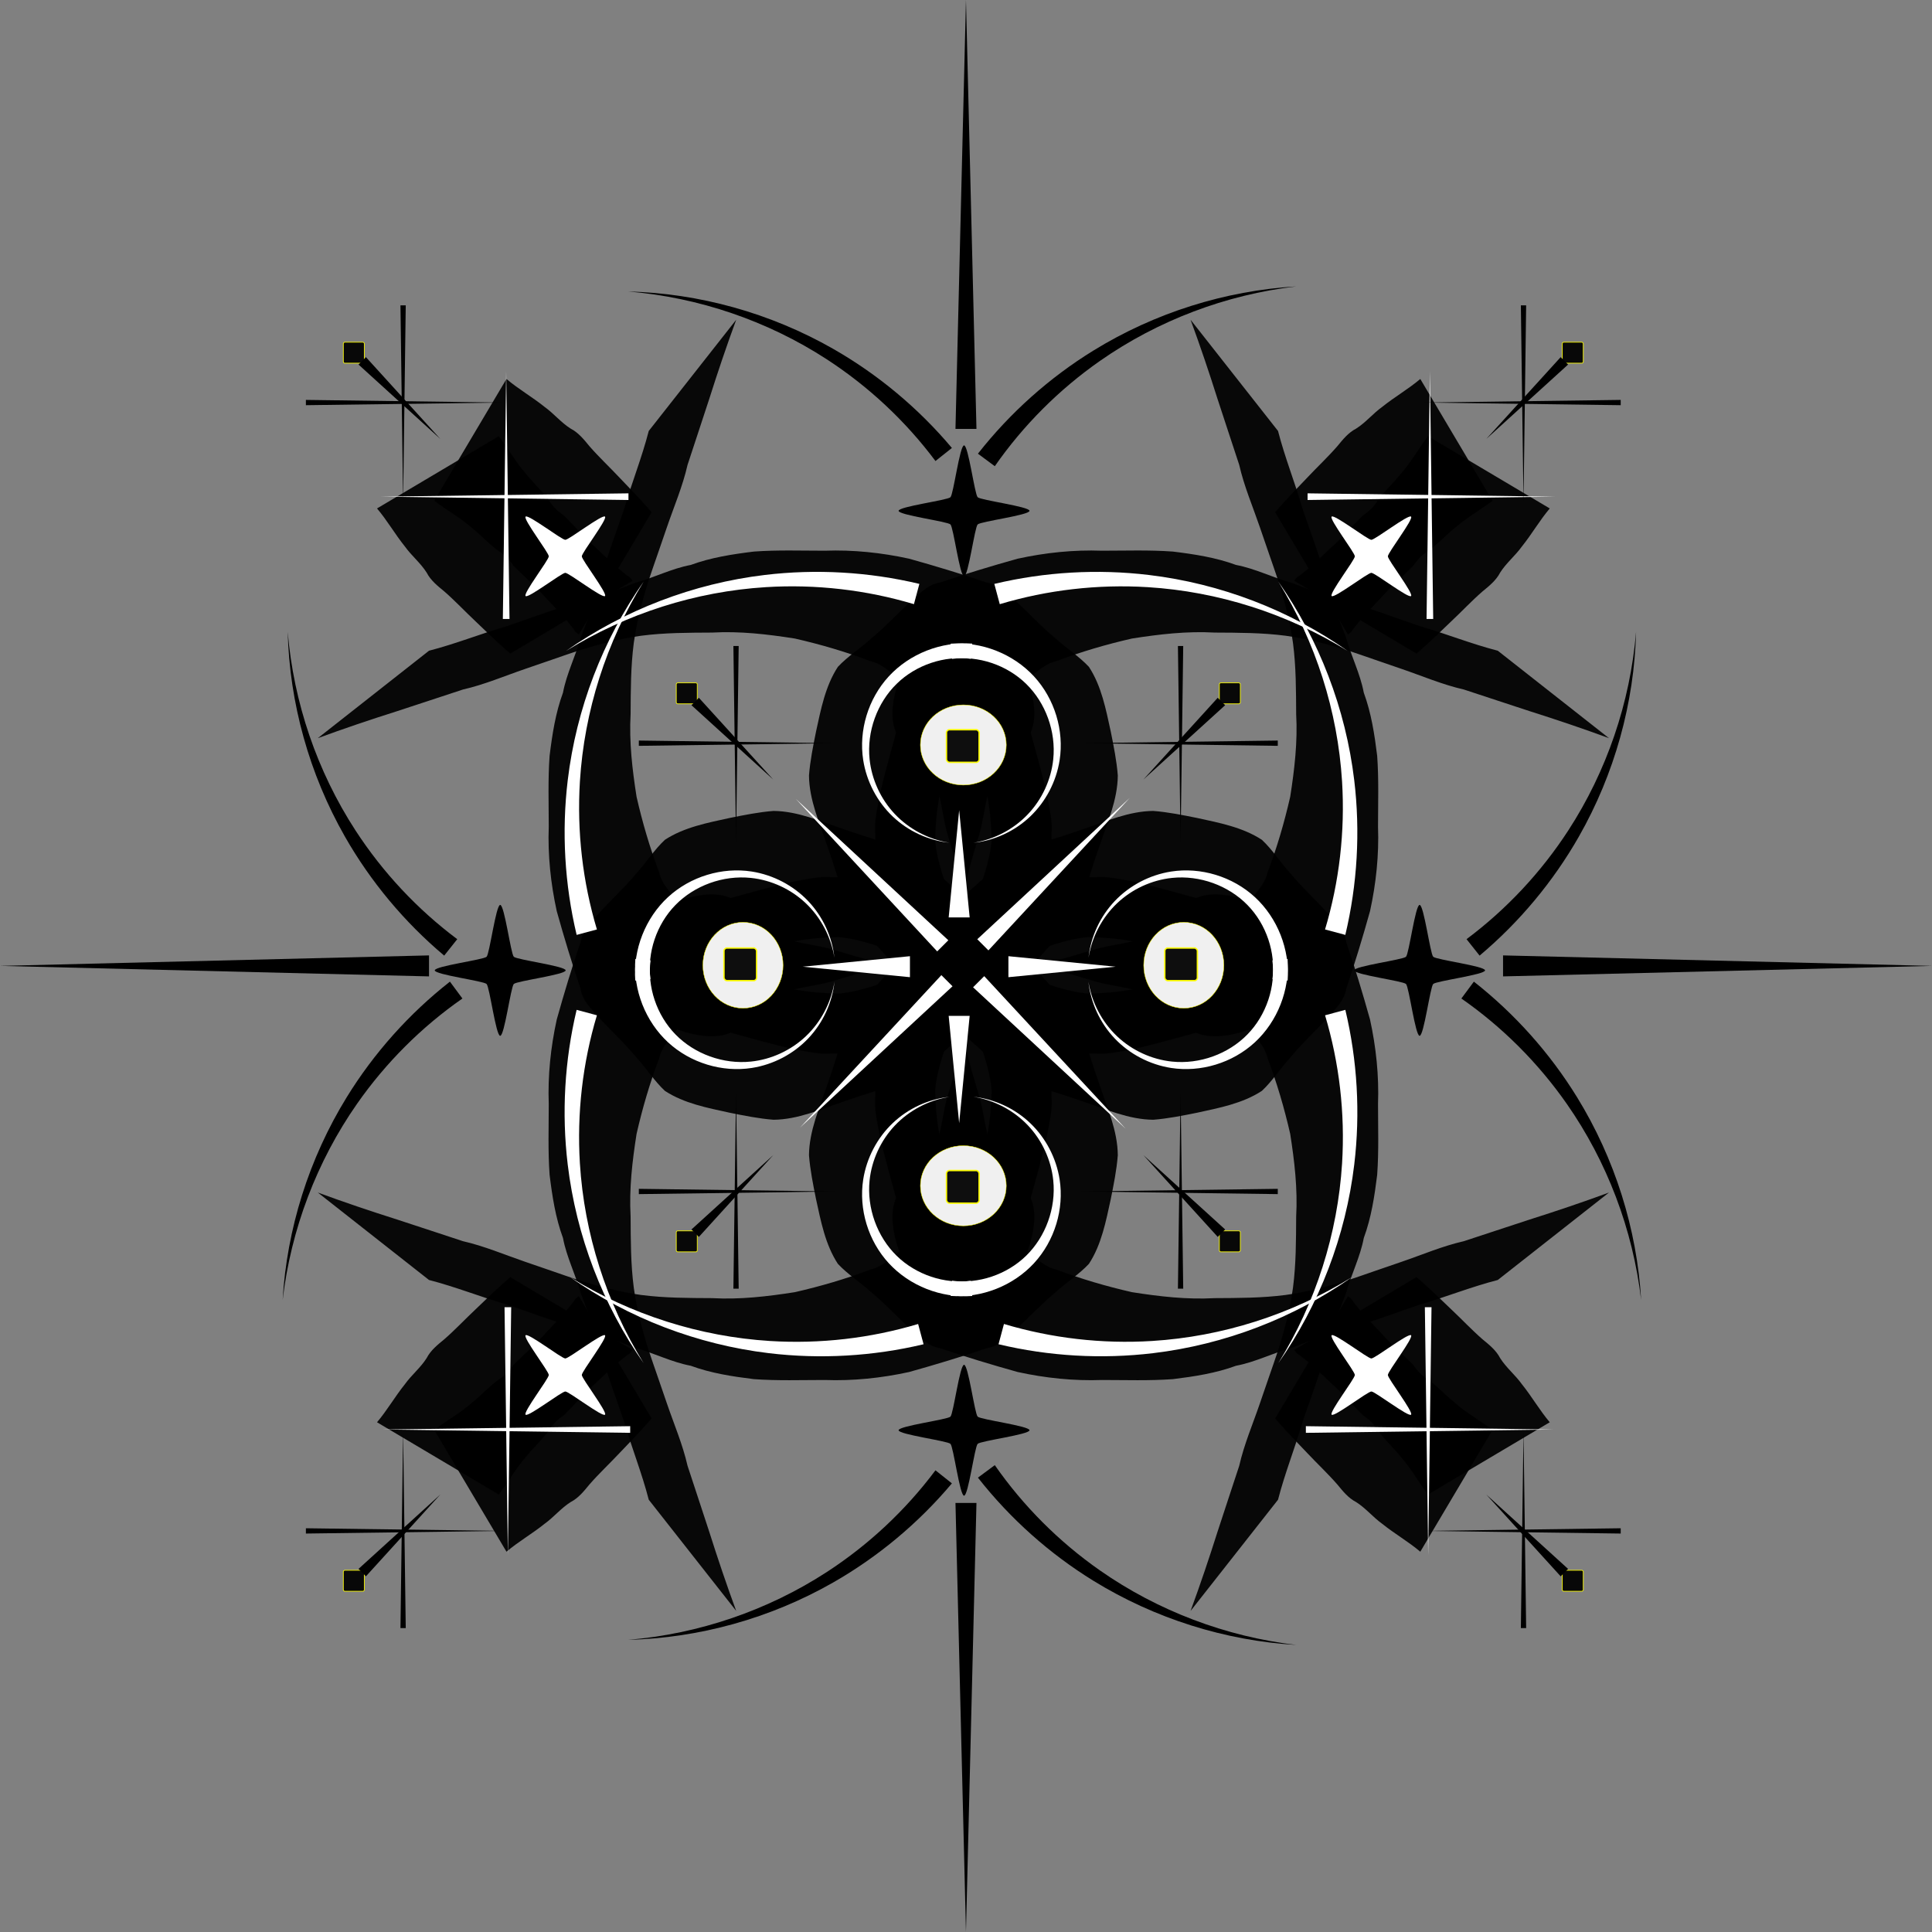 <?xml version="1.0" encoding="UTF-8" standalone="no"?>
<!-- Created with Inkscape (http://www.inkscape.org/) -->
<svg
    xmlns:inkscape="http://www.inkscape.org/namespaces/inkscape"
    xmlns:rdf="http://www.w3.org/1999/02/22-rdf-syntax-ns#"
    xmlns="http://www.w3.org/2000/svg"
    xmlns:cc="http://creativecommons.org/ns#"
    xmlns:dc="http://purl.org/dc/elements/1.1/"
    xmlns:sodipodi="http://sodipodi.sourceforge.net/DTD/sodipodi-0.dtd"
    xmlns:svg="http://www.w3.org/2000/svg"
    xmlns:ns1="http://sozi.baierouge.fr"
    xmlns:xlink="http://www.w3.org/1999/xlink"
    id="svg5925"
    sodipodi:docname="corner1.svg"
    inkscape:export-filename="/home/chaunce/Documents/clipart/corner1.png"
    viewBox="0 0 728.95 728.95"
    inkscape:export-xdpi="18.519785"
    version="1.1"
    inkscape:export-ydpi="18.519785"
    inkscape:version="0.48.0 r9654"
  >
  <rect x="0" y="0" width="728.95" height="728.95" fill="#808080" stroke="none"/>
  <title
      id="title6601"
    >Corner1</title
  >
  <sodipodi:namedview
      id="base"
      bordercolor="#666666"
      inkscape:pageshadow="2"
      inkscape:window-y="-3"
      fit-margin-left="0"
      pagecolor="#ffffff"
      inkscape:window-height="713"
      inkscape:window-maximized="1"
      inkscape:zoom="0.35"
      inkscape:window-x="-3"
      showgrid="false"
      borderopacity="1.0"
      inkscape:current-layer="layer1"
      inkscape:cx="-97.667775"
      inkscape:cy="403.04649"
      fit-margin-top="0"
      fit-margin-right="0"
      fit-margin-bottom="0"
      inkscape:window-width="1366"
      inkscape:pageopacity="0.0"
      inkscape:document-units="px"
  />
  <g
      id="layer1"
      inkscape:label="Layer 1"
      inkscape:groupmode="layer"
      transform="translate(-9.811 -206.46)"
    >
    <g
        id="g5304"
        transform="matrix(.792 0 0 .792 -119.95 1477.8)"
      >
      <g
          id="g4530"
          transform="translate(529.92 -889.31)"
        >
        <g
            id="g3592"
            style="fill:#000000"
          >
          <g
              id="g3570"
              style="fill:#000000"
            >
            <g
                id="g3560"
                style="fill:#000000"
              >
              <path
                  id="path3556"
                  style="opacity:.941;fill:#000000"
                  inkscape:connector-curvature="0"
                  d="m-128.45-508.13c4.447 5.862 8.027 12.358 12.892 17.891 3.565 4.472 7.758 8.156 11.108 12.836 1.817 2.999 4.297 5.237 7.169 7.199 4.974 4.976 9.569 10.372 14.858 15.024 4.803 4.525 9.553 9.22 14.823 13.212 2.184 1.521 1.218 0.614 2.89 2.731l-58.325 34.715c-0.051-0.08-0.101-0.159-0.152-0.239-0.54-0.458-1.08-0.917-1.62-1.375-5.014-4.428-9.836-9.086-14.66-13.717-5.024-4.712-9.732-9.761-14.928-14.29-3.188-2.628-6.502-5.242-8.43-8.996-2.928-4.625-7.209-8.021-10.384-12.465-4.7-5.839-8.409-12.369-13.255-18.097l58.014-34.428z"
              />
              <path
                  id="path3558"
                  style="opacity:.941;fill:#000000"
                  inkscape:connector-curvature="0"
                  d="m-161.7-405.92c12.639-3.255 24.803-8.136 37.344-11.802 10.564-3.565 20.998-7.636 31.76-10.568 9.887-2.708 19.665-6.285 29.262-10.026 8.973-2.466 17.198-6.744 26.321-8.462 9.694-3.571 19.87-5.111 30.065-6.375 11.231-0.812 22.521-0.41 33.776-0.406 13.53-0.493 27.009 0.917 40.217 3.808 12.43 3.475 24.707 7.183 36.929 11.326 5.5 0.885 8.803 4.446 12.77 7.858 6.79 6.14 12.941 12.94 20.005 18.767 5.075 4.665 11.236 8.535 15.924 13.57 6.017 9.194 8.088 20.264 10.406 30.832 1.383 6.907 2.809 13.875 3.354 20.911-0.084 11.603-5.051 22.742-8.723 33.597-3.191 9.075-6 18.277-8.681 27.513-5.069 9.661-12.99 17.666-20.165 25.814-18.919 22.488-45.673 43.18-75.462 45.372-7.703 0.187-15.406 0.157-23.11 0.133-6.156 0.582-11.942-0.944-17.948-1.985-11.718-2.6-23.169-5.997-34.751-9.112-7.511-1.464-14.833-2.415-22.115-4.677-6.921-3.456-14.526-6.044-20.394-11.208-0.894-0.796-7.572-6.896-8.215-7.095-15.965-22.976 51.673-58.404 62-32.769 0.104 0.39 0.207 0.78 0.311 1.169l-60.1 31.731 0.072-0.467c0.072-0.003 0.144-0.006 0.215-0.008 0.413 0.642 0.826 1.283 1.239 1.925 0.144 0.355-1.47 0.303-1.145 0.101 57.599-35.709 69.266-16.38 55.114-37.517 2.214 2.683 5.421 4.386 7.614 7.128 5.668 4.099 12.232 6.825 18.843 9.01 7.15 1.954 14.636 2.523 21.693 4.921 11.263 3.417 22.575 6.57 34.231 8.402 5.962 0.739 11.889 0.779 17.887 0.903 7.411 0.133 14.922 0.299 22.222-1.154 19.353-6.394 71.692-41.035-48.886 29.696-1.625 0.953 9.958-7.274 9.354-8.717 7.002-7.614 13.746-15.468 20.176-23.527 4.921-7.404 5.958-19.589 10.12-27.552 3.513-9.843 7.583-20.193 8.487-30.626-0.119-6.877-0.667-13.738-1.906-20.513-1.755-9.273-3.609-19.24-9.379-26.963-4.916-4.555-9.722-9.225-14.881-13.51-6.929-6.019-13.377-12.595-20.674-18.185-3.527-2.713-6.382-5.294-10.977-6.318-11.702-4.458-23.692-7.95-35.902-10.744-13.065-2.05-26.156-3.586-39.418-2.843-11.285 0.059-22.62 0.051-33.831 1.509-10.044 1.399-19.791 3.974-29.475 6.959-8.607 2.868-17.143 5.953-25.752 8.841-9.865 3.37-19.46 7.503-29.656 9.817-10.472 3.393-20.893 6.94-31.37 10.319-12.678 4.016-25.301 8.272-37.779 12.864l52.985-41.665z"
              />
            </g
            >
            <g
                id="g3564"
                style="fill:#000000"
                transform="matrix(-1 0 0 1 185.75 0)"
              >
              <path
                  id="path3566"
                  style="opacity:.941;fill:#000000"
                  inkscape:connector-curvature="0"
                  d="m-128.45-508.13c4.447 5.862 8.027 12.358 12.892 17.891 3.565 4.472 7.758 8.156 11.108 12.836 1.817 2.999 4.297 5.237 7.169 7.199 4.974 4.976 9.569 10.372 14.858 15.024 4.803 4.525 9.553 9.22 14.823 13.212 2.184 1.521 1.218 0.614 2.89 2.731l-58.325 34.715c-0.051-0.08-0.101-0.159-0.152-0.239-0.54-0.458-1.08-0.917-1.62-1.375-5.014-4.428-9.836-9.086-14.66-13.717-5.024-4.712-9.732-9.761-14.928-14.29-3.188-2.628-6.502-5.242-8.43-8.996-2.928-4.625-7.209-8.021-10.384-12.465-4.7-5.839-8.409-12.369-13.255-18.097l58.014-34.428z"
              />
              <path
                  id="path3568"
                  style="opacity:.941;fill:#000000"
                  inkscape:connector-curvature="0"
                  d="m-161.7-405.92c12.639-3.255 24.803-8.136 37.344-11.802 10.564-3.565 20.998-7.636 31.76-10.568 9.887-2.708 19.665-6.285 29.262-10.026 8.973-2.466 17.198-6.744 26.321-8.462 9.694-3.571 19.87-5.111 30.065-6.375 11.231-0.812 22.521-0.41 33.776-0.406 13.53-0.493 27.009 0.917 40.217 3.808 12.43 3.475 24.707 7.183 36.929 11.326 5.5 0.885 8.803 4.446 12.77 7.858 6.79 6.14 12.941 12.94 20.005 18.767 5.075 4.665 11.236 8.535 15.924 13.57 6.017 9.194 8.088 20.264 10.406 30.832 1.383 6.907 2.809 13.875 3.354 20.911-0.084 11.603-5.051 22.742-8.723 33.597-3.191 9.075-6 18.277-8.681 27.513-5.069 9.661-12.99 17.666-20.165 25.814-18.919 22.488-45.673 43.18-75.462 45.372-7.703 0.187-15.406 0.157-23.11 0.133-6.156 0.582-11.942-0.944-17.948-1.985-11.718-2.6-23.169-5.997-34.751-9.112-7.511-1.464-14.833-2.415-22.115-4.677-6.921-3.456-14.526-6.044-20.394-11.208-0.894-0.796-7.572-6.896-8.215-7.095-15.965-22.976 51.673-58.404 62-32.769 0.104 0.39 0.207 0.78 0.311 1.169l-60.1 31.731 0.072-0.467c0.072-0.003 0.144-0.006 0.215-0.008 0.413 0.642 0.826 1.283 1.239 1.925 0.144 0.355-1.47 0.303-1.145 0.101 57.599-35.709 69.266-16.38 55.114-37.517 2.214 2.683 5.421 4.386 7.614 7.128 5.668 4.099 12.232 6.825 18.843 9.01 7.15 1.954 14.636 2.523 21.693 4.921 11.263 3.417 22.575 6.57 34.231 8.402 5.962 0.739 11.889 0.779 17.887 0.903 7.411 0.133 14.922 0.299 22.222-1.154 19.353-6.394 71.692-41.035-48.886 29.696-1.625 0.953 9.958-7.274 9.354-8.717 7.002-7.614 13.746-15.468 20.176-23.527 4.921-7.404 5.958-19.589 10.12-27.552 3.513-9.843 7.583-20.193 8.487-30.626-0.119-6.877-0.667-13.738-1.906-20.513-1.755-9.273-3.609-19.24-9.379-26.963-4.916-4.555-9.722-9.225-14.881-13.51-6.929-6.019-13.377-12.595-20.674-18.185-3.527-2.713-6.382-5.294-10.977-6.318-11.702-4.458-23.692-7.95-35.902-10.744-13.065-2.05-26.156-3.586-39.418-2.843-11.285 0.059-22.62 0.051-33.831 1.509-10.044 1.399-19.791 3.974-29.475 6.959-8.607 2.868-17.143 5.953-25.752 8.841-9.865 3.37-19.46 7.503-29.656 9.817-10.472 3.393-20.893 6.94-31.37 10.319-12.678 4.016-25.301 8.272-37.779 12.864l52.985-41.665z"
              />
            </g
            >
          </g
          >
          <g
              id="g3578"
              style="fill:#000000"
              transform="matrix(1 0 0 -1 0 -512.06)"
            >
            <g
                id="g3580"
                style="fill:#000000"
              >
              <path
                  id="path3582"
                  style="opacity:.941;fill:#000000"
                  inkscape:connector-curvature="0"
                  d="m-128.45-508.13c4.447 5.862 8.027 12.358 12.892 17.891 3.565 4.472 7.758 8.156 11.108 12.836 1.817 2.999 4.297 5.237 7.169 7.199 4.974 4.976 9.569 10.372 14.858 15.024 4.803 4.525 9.553 9.22 14.823 13.212 2.184 1.521 1.218 0.614 2.89 2.731l-58.325 34.715c-0.051-0.08-0.101-0.159-0.152-0.239-0.54-0.458-1.08-0.917-1.62-1.375-5.014-4.428-9.836-9.086-14.66-13.717-5.024-4.712-9.732-9.761-14.928-14.29-3.188-2.628-6.502-5.242-8.43-8.996-2.928-4.625-7.209-8.021-10.384-12.465-4.7-5.839-8.409-12.369-13.255-18.097l58.014-34.428z"
              />
              <path
                  id="path3584"
                  style="opacity:.941;fill:#000000"
                  inkscape:connector-curvature="0"
                  d="m-161.7-405.92c12.639-3.255 24.803-8.136 37.344-11.802 10.564-3.565 20.998-7.636 31.76-10.568 9.887-2.708 19.665-6.285 29.262-10.026 8.973-2.466 17.198-6.744 26.321-8.462 9.694-3.571 19.87-5.111 30.065-6.375 11.231-0.812 22.521-0.41 33.776-0.406 13.53-0.493 27.009 0.917 40.217 3.808 12.43 3.475 24.707 7.183 36.929 11.326 5.5 0.885 8.803 4.446 12.77 7.858 6.79 6.14 12.941 12.94 20.005 18.767 5.075 4.665 11.236 8.535 15.924 13.57 6.017 9.194 8.088 20.264 10.406 30.832 1.383 6.907 2.809 13.875 3.354 20.911-0.084 11.603-5.051 22.742-8.723 33.597-3.191 9.075-6 18.277-8.681 27.513-5.069 9.661-12.99 17.666-20.165 25.814-18.919 22.488-45.673 43.18-75.462 45.372-7.703 0.187-15.406 0.157-23.11 0.133-6.156 0.582-11.942-0.944-17.948-1.985-11.718-2.6-23.169-5.997-34.751-9.112-7.511-1.464-14.833-2.415-22.115-4.677-6.921-3.456-14.526-6.044-20.394-11.208-0.894-0.796-7.572-6.896-8.215-7.095-15.965-22.976 51.673-58.404 62-32.769 0.104 0.39 0.207 0.78 0.311 1.169l-60.1 31.731 0.072-0.467c0.072-0.003 0.144-0.006 0.215-0.008 0.413 0.642 0.826 1.283 1.239 1.925 0.144 0.355-1.47 0.303-1.145 0.101 57.599-35.709 69.266-16.38 55.114-37.517 2.214 2.683 5.421 4.386 7.614 7.128 5.668 4.099 12.232 6.825 18.843 9.01 7.15 1.954 14.636 2.523 21.693 4.921 11.263 3.417 22.575 6.57 34.231 8.402 5.962 0.739 11.889 0.779 17.887 0.903 7.411 0.133 14.922 0.299 22.222-1.154 19.353-6.394 71.692-41.035-48.886 29.696-1.625 0.953 9.958-7.274 9.354-8.717 7.002-7.614 13.746-15.468 20.176-23.527 4.921-7.404 5.958-19.589 10.12-27.552 3.513-9.843 7.583-20.193 8.487-30.626-0.119-6.877-0.667-13.738-1.906-20.513-1.755-9.273-3.609-19.24-9.379-26.963-4.916-4.555-9.722-9.225-14.881-13.51-6.929-6.019-13.377-12.595-20.674-18.185-3.527-2.713-6.382-5.294-10.977-6.318-11.702-4.458-23.692-7.95-35.902-10.744-13.065-2.05-26.156-3.586-39.418-2.843-11.285 0.059-22.62 0.051-33.831 1.509-10.044 1.399-19.791 3.974-29.475 6.959-8.607 2.868-17.143 5.953-25.752 8.841-9.865 3.37-19.46 7.503-29.656 9.817-10.472 3.393-20.893 6.94-31.37 10.319-12.678 4.016-25.301 8.272-37.779 12.864l52.985-41.665z"
              />
            </g
            >
            <g
                id="g3586"
                style="fill:#000000"
                transform="matrix(-1 0 0 1 185.75 0)"
              >
              <path
                  id="path3588"
                  style="opacity:.941;fill:#000000"
                  inkscape:connector-curvature="0"
                  d="m-128.45-508.13c4.447 5.862 8.027 12.358 12.892 17.891 3.565 4.472 7.758 8.156 11.108 12.836 1.817 2.999 4.297 5.237 7.169 7.199 4.974 4.976 9.569 10.372 14.858 15.024 4.803 4.525 9.553 9.22 14.823 13.212 2.184 1.521 1.218 0.614 2.89 2.731l-58.325 34.715c-0.051-0.08-0.101-0.159-0.152-0.239-0.54-0.458-1.08-0.917-1.62-1.375-5.014-4.428-9.836-9.086-14.66-13.717-5.024-4.712-9.732-9.761-14.928-14.29-3.188-2.628-6.502-5.242-8.43-8.996-2.928-4.625-7.209-8.021-10.384-12.465-4.7-5.839-8.409-12.369-13.255-18.097l58.014-34.428z"
              />
              <path
                  id="path3590"
                  style="opacity:.941;fill:#000000"
                  inkscape:connector-curvature="0"
                  d="m-161.7-405.92c12.639-3.255 24.803-8.136 37.344-11.802 10.564-3.565 20.998-7.636 31.76-10.568 9.887-2.708 19.665-6.285 29.262-10.026 8.973-2.466 17.198-6.744 26.321-8.462 9.694-3.571 19.87-5.111 30.065-6.375 11.231-0.812 22.521-0.41 33.776-0.406 13.53-0.493 27.009 0.917 40.217 3.808 12.43 3.475 24.707 7.183 36.929 11.326 5.5 0.885 8.803 4.446 12.77 7.858 6.79 6.14 12.941 12.94 20.005 18.767 5.075 4.665 11.236 8.535 15.924 13.57 6.017 9.194 8.088 20.264 10.406 30.832 1.383 6.907 2.809 13.875 3.354 20.911-0.084 11.603-5.051 22.742-8.723 33.597-3.191 9.075-6 18.277-8.681 27.513-5.069 9.661-12.99 17.666-20.165 25.814-18.919 22.488-45.673 43.18-75.462 45.372-7.703 0.187-15.406 0.157-23.11 0.133-6.156 0.582-11.942-0.944-17.948-1.985-11.718-2.6-23.169-5.997-34.751-9.112-7.511-1.464-14.833-2.415-22.115-4.677-6.921-3.456-14.526-6.044-20.394-11.208-0.894-0.796-7.572-6.896-8.215-7.095-15.965-22.976 51.673-58.404 62-32.769 0.104 0.39 0.207 0.78 0.311 1.169l-60.1 31.731 0.072-0.467c0.072-0.003 0.144-0.006 0.215-0.008 0.413 0.642 0.826 1.283 1.239 1.925 0.144 0.355-1.47 0.303-1.145 0.101 57.599-35.709 69.266-16.38 55.114-37.517 2.214 2.683 5.421 4.386 7.614 7.128 5.668 4.099 12.232 6.825 18.843 9.01 7.15 1.954 14.636 2.523 21.693 4.921 11.263 3.417 22.575 6.57 34.231 8.402 5.962 0.739 11.889 0.779 17.887 0.903 7.411 0.133 14.922 0.299 22.222-1.154 19.353-6.394 71.692-41.035-48.886 29.696-1.625 0.953 9.958-7.274 9.354-8.717 7.002-7.614 13.746-15.468 20.176-23.527 4.921-7.404 5.958-19.589 10.12-27.552 3.513-9.843 7.583-20.193 8.487-30.626-0.119-6.877-0.667-13.738-1.906-20.513-1.755-9.273-3.609-19.24-9.379-26.963-4.916-4.555-9.722-9.225-14.881-13.51-6.929-6.019-13.377-12.595-20.674-18.185-3.527-2.713-6.382-5.294-10.977-6.318-11.702-4.458-23.692-7.95-35.902-10.744-13.065-2.05-26.156-3.586-39.418-2.843-11.285 0.059-22.62 0.051-33.831 1.509-10.044 1.399-19.791 3.974-29.475 6.959-8.607 2.868-17.143 5.953-25.752 8.841-9.865 3.37-19.46 7.503-29.656 9.817-10.472 3.393-20.893 6.94-31.37 10.319-12.678 4.016-25.301 8.272-37.779 12.864l52.985-41.665z"
              />
            </g
            >
          </g
          >
        </g
        >
        <g
            id="g3608"
            style="fill:#000000"
            transform="matrix(0 1 -1 0 -163.16 -348.91)"
          >
          <g
              id="g3610"
              style="fill:#000000"
            >
            <g
                id="g3612"
                style="fill:#000000"
              >
              <path
                  id="path3614"
                  style="opacity:.941;fill:#000000"
                  inkscape:connector-curvature="0"
                  d="m-128.45-508.13c4.447 5.862 8.027 12.358 12.892 17.891 3.565 4.472 7.758 8.156 11.108 12.836 1.817 2.999 4.297 5.237 7.169 7.199 4.974 4.976 9.569 10.372 14.858 15.024 4.803 4.525 9.553 9.22 14.823 13.212 2.184 1.521 1.218 0.614 2.89 2.731l-58.325 34.715c-0.051-0.08-0.101-0.159-0.152-0.239-0.54-0.458-1.08-0.917-1.62-1.375-5.014-4.428-9.836-9.086-14.66-13.717-5.024-4.712-9.732-9.761-14.928-14.29-3.188-2.628-6.502-5.242-8.43-8.996-2.928-4.625-7.209-8.021-10.384-12.465-4.7-5.839-8.409-12.369-13.255-18.097l58.014-34.428z"
              />
              <path
                  id="path3616"
                  style="opacity:.941;fill:#000000"
                  inkscape:connector-curvature="0"
                  d="m-161.7-405.92c12.639-3.255 24.803-8.136 37.344-11.802 10.564-3.565 20.998-7.636 31.76-10.568 9.887-2.708 19.665-6.285 29.262-10.026 8.973-2.466 17.198-6.744 26.321-8.462 9.694-3.571 19.87-5.111 30.065-6.375 11.231-0.812 22.521-0.41 33.776-0.406 13.53-0.493 27.009 0.917 40.217 3.808 12.43 3.475 24.707 7.183 36.929 11.326 5.5 0.885 8.803 4.446 12.77 7.858 6.79 6.14 12.941 12.94 20.005 18.767 5.075 4.665 11.236 8.535 15.924 13.57 6.017 9.194 8.088 20.264 10.406 30.832 1.383 6.907 2.809 13.875 3.354 20.911-0.084 11.603-5.051 22.742-8.723 33.597-3.191 9.075-6 18.277-8.681 27.513-5.069 9.661-12.99 17.666-20.165 25.814-18.919 22.488-45.673 43.18-75.462 45.372-7.703 0.187-15.406 0.157-23.11 0.133-6.156 0.582-11.942-0.944-17.948-1.985-11.718-2.6-23.169-5.997-34.751-9.112-7.511-1.464-14.833-2.415-22.115-4.677-6.921-3.456-14.526-6.044-20.394-11.208-0.894-0.796-7.572-6.896-8.215-7.095-15.965-22.976 51.673-58.404 62-32.769 0.104 0.39 0.207 0.78 0.311 1.169l-60.1 31.731 0.072-0.467c0.072-0.003 0.144-0.006 0.215-0.008 0.413 0.642 0.826 1.283 1.239 1.925 0.144 0.355-1.47 0.303-1.145 0.101 57.599-35.709 69.266-16.38 55.114-37.517 2.214 2.683 5.421 4.386 7.614 7.128 5.668 4.099 12.232 6.825 18.843 9.01 7.15 1.954 14.636 2.523 21.693 4.921 11.263 3.417 22.575 6.57 34.231 8.402 5.962 0.739 11.889 0.779 17.887 0.903 7.411 0.133 14.922 0.299 22.222-1.154 19.353-6.394 71.692-41.035-48.886 29.696-1.625 0.953 9.958-7.274 9.354-8.717 7.002-7.614 13.746-15.468 20.176-23.527 4.921-7.404 5.958-19.589 10.12-27.552 3.513-9.843 7.583-20.193 8.487-30.626-0.119-6.877-0.667-13.738-1.906-20.513-1.755-9.273-3.609-19.24-9.379-26.963-4.916-4.555-9.722-9.225-14.881-13.51-6.929-6.019-13.377-12.595-20.674-18.185-3.527-2.713-6.382-5.294-10.977-6.318-11.702-4.458-23.692-7.95-35.902-10.744-13.065-2.05-26.156-3.586-39.418-2.843-11.285 0.059-22.62 0.051-33.831 1.509-10.044 1.399-19.791 3.974-29.475 6.959-8.607 2.868-17.143 5.953-25.752 8.841-9.865 3.37-19.46 7.503-29.656 9.817-10.472 3.393-20.893 6.94-31.37 10.319-12.678 4.016-25.301 8.272-37.779 12.864l52.985-41.665z"
              />
            </g
            >
            <g
                id="g3618"
                style="fill:#000000"
                transform="matrix(-1 0 0 1 185.75 0)"
              >
              <path
                  id="path3620"
                  style="opacity:.941;fill:#000000"
                  inkscape:connector-curvature="0"
                  d="m-128.45-508.13c4.447 5.862 8.027 12.358 12.892 17.891 3.565 4.472 7.758 8.156 11.108 12.836 1.817 2.999 4.297 5.237 7.169 7.199 4.974 4.976 9.569 10.372 14.858 15.024 4.803 4.525 9.553 9.22 14.823 13.212 2.184 1.521 1.218 0.614 2.89 2.731l-58.325 34.715c-0.051-0.08-0.101-0.159-0.152-0.239-0.54-0.458-1.08-0.917-1.62-1.375-5.014-4.428-9.836-9.086-14.66-13.717-5.024-4.712-9.732-9.761-14.928-14.29-3.188-2.628-6.502-5.242-8.43-8.996-2.928-4.625-7.209-8.021-10.384-12.465-4.7-5.839-8.409-12.369-13.255-18.097l58.014-34.428z"
              />
              <path
                  id="path3622"
                  style="opacity:.941;fill:#000000"
                  inkscape:connector-curvature="0"
                  d="m-161.7-405.92c12.639-3.255 24.803-8.136 37.344-11.802 10.564-3.565 20.998-7.636 31.76-10.568 9.887-2.708 19.665-6.285 29.262-10.026 8.973-2.466 17.198-6.744 26.321-8.462 9.694-3.571 19.87-5.111 30.065-6.375 11.231-0.812 22.521-0.41 33.776-0.406 13.53-0.493 27.009 0.917 40.217 3.808 12.43 3.475 24.707 7.183 36.929 11.326 5.5 0.885 8.803 4.446 12.77 7.858 6.79 6.14 12.941 12.94 20.005 18.767 5.075 4.665 11.236 8.535 15.924 13.57 6.017 9.194 8.088 20.264 10.406 30.832 1.383 6.907 2.809 13.875 3.354 20.911-0.084 11.603-5.051 22.742-8.723 33.597-3.191 9.075-6 18.277-8.681 27.513-5.069 9.661-12.99 17.666-20.165 25.814-18.919 22.488-45.673 43.18-75.462 45.372-7.703 0.187-15.406 0.157-23.11 0.133-6.156 0.582-11.942-0.944-17.948-1.985-11.718-2.6-23.169-5.997-34.751-9.112-7.511-1.464-14.833-2.415-22.115-4.677-6.921-3.456-14.526-6.044-20.394-11.208-0.894-0.796-7.572-6.896-8.215-7.095-15.965-22.976 51.673-58.404 62-32.769 0.104 0.39 0.207 0.78 0.311 1.169l-60.1 31.731 0.072-0.467c0.072-0.003 0.144-0.006 0.215-0.008 0.413 0.642 0.826 1.283 1.239 1.925 0.144 0.355-1.47 0.303-1.145 0.101 57.599-35.709 69.266-16.38 55.114-37.517 2.214 2.683 5.421 4.386 7.614 7.128 5.668 4.099 12.232 6.825 18.843 9.01 7.15 1.954 14.636 2.523 21.693 4.921 11.263 3.417 22.575 6.57 34.231 8.402 5.962 0.739 11.889 0.779 17.887 0.903 7.411 0.133 14.922 0.299 22.222-1.154 19.353-6.394 71.692-41.035-48.886 29.696-1.625 0.953 9.958-7.274 9.354-8.717 7.002-7.614 13.746-15.468 20.176-23.527 4.921-7.404 5.958-19.589 10.12-27.552 3.513-9.843 7.583-20.193 8.487-30.626-0.119-6.877-0.667-13.738-1.906-20.513-1.755-9.273-3.609-19.24-9.379-26.963-4.916-4.555-9.722-9.225-14.881-13.51-6.929-6.019-13.377-12.595-20.674-18.185-3.527-2.713-6.382-5.294-10.977-6.318-11.702-4.458-23.692-7.95-35.902-10.744-13.065-2.05-26.156-3.586-39.418-2.843-11.285 0.059-22.62 0.051-33.831 1.509-10.044 1.399-19.791 3.974-29.475 6.959-8.607 2.868-17.143 5.953-25.752 8.841-9.865 3.37-19.46 7.503-29.656 9.817-10.472 3.393-20.893 6.94-31.37 10.319-12.678 4.016-25.301 8.272-37.779 12.864l52.985-41.665z"
              />
            </g
            >
          </g
          >
          <g
              id="g3624"
              style="fill:#000000"
              transform="matrix(1 0 0 -1 0 -512.06)"
            >
            <g
                id="g3626"
                style="fill:#000000"
              >
              <path
                  id="path3628"
                  style="opacity:.941;fill:#000000"
                  inkscape:connector-curvature="0"
                  d="m-128.45-508.13c4.447 5.862 8.027 12.358 12.892 17.891 3.565 4.472 7.758 8.156 11.108 12.836 1.817 2.999 4.297 5.237 7.169 7.199 4.974 4.976 9.569 10.372 14.858 15.024 4.803 4.525 9.553 9.22 14.823 13.212 2.184 1.521 1.218 0.614 2.89 2.731l-58.325 34.715c-0.051-0.08-0.101-0.159-0.152-0.239-0.54-0.458-1.08-0.917-1.62-1.375-5.014-4.428-9.836-9.086-14.66-13.717-5.024-4.712-9.732-9.761-14.928-14.29-3.188-2.628-6.502-5.242-8.43-8.996-2.928-4.625-7.209-8.021-10.384-12.465-4.7-5.839-8.409-12.369-13.255-18.097l58.014-34.428z"
              />
              <path
                  id="path3630"
                  style="opacity:.941;fill:#000000"
                  inkscape:connector-curvature="0"
                  d="m-161.7-405.92c12.639-3.255 24.803-8.136 37.344-11.802 10.564-3.565 20.998-7.636 31.76-10.568 9.887-2.708 19.665-6.285 29.262-10.026 8.973-2.466 17.198-6.744 26.321-8.462 9.694-3.571 19.87-5.111 30.065-6.375 11.231-0.812 22.521-0.41 33.776-0.406 13.53-0.493 27.009 0.917 40.217 3.808 12.43 3.475 24.707 7.183 36.929 11.326 5.5 0.885 8.803 4.446 12.77 7.858 6.79 6.14 12.941 12.94 20.005 18.767 5.075 4.665 11.236 8.535 15.924 13.57 6.017 9.194 8.088 20.264 10.406 30.832 1.383 6.907 2.809 13.875 3.354 20.911-0.084 11.603-5.051 22.742-8.723 33.597-3.191 9.075-6 18.277-8.681 27.513-5.069 9.661-12.99 17.666-20.165 25.814-18.919 22.488-45.673 43.18-75.462 45.372-7.703 0.187-15.406 0.157-23.11 0.133-6.156 0.582-11.942-0.944-17.948-1.985-11.718-2.6-23.169-5.997-34.751-9.112-7.511-1.464-14.833-2.415-22.115-4.677-6.921-3.456-14.526-6.044-20.394-11.208-0.894-0.796-7.572-6.896-8.215-7.095-15.965-22.976 51.673-58.404 62-32.769 0.104 0.39 0.207 0.78 0.311 1.169l-60.1 31.731 0.072-0.467c0.072-0.003 0.144-0.006 0.215-0.008 0.413 0.642 0.826 1.283 1.239 1.925 0.144 0.355-1.47 0.303-1.145 0.101 57.599-35.709 69.266-16.38 55.114-37.517 2.214 2.683 5.421 4.386 7.614 7.128 5.668 4.099 12.232 6.825 18.843 9.01 7.15 1.954 14.636 2.523 21.693 4.921 11.263 3.417 22.575 6.57 34.231 8.402 5.962 0.739 11.889 0.779 17.887 0.903 7.411 0.133 14.922 0.299 22.222-1.154 19.353-6.394 71.692-41.035-48.886 29.696-1.625 0.953 9.958-7.274 9.354-8.717 7.002-7.614 13.746-15.468 20.176-23.527 4.921-7.404 5.958-19.589 10.12-27.552 3.513-9.843 7.583-20.193 8.487-30.626-0.119-6.877-0.667-13.738-1.906-20.513-1.755-9.273-3.609-19.24-9.379-26.963-4.916-4.555-9.722-9.225-14.881-13.51-6.929-6.019-13.377-12.595-20.674-18.185-3.527-2.713-6.382-5.294-10.977-6.318-11.702-4.458-23.692-7.95-35.902-10.744-13.065-2.05-26.156-3.586-39.418-2.843-11.285 0.059-22.62 0.051-33.831 1.509-10.044 1.399-19.791 3.974-29.475 6.959-8.607 2.868-17.143 5.953-25.752 8.841-9.865 3.37-19.46 7.503-29.656 9.817-10.472 3.393-20.893 6.94-31.37 10.319-12.678 4.016-25.301 8.272-37.779 12.864l52.985-41.665z"
              />
            </g
            >
            <g
                id="g3632"
                style="fill:#000000"
                transform="matrix(-1 0 0 1 185.75 0)"
              >
              <path
                  id="path3634"
                  style="opacity:.941;fill:#000000"
                  inkscape:connector-curvature="0"
                  d="m-128.45-508.13c4.447 5.862 8.027 12.358 12.892 17.891 3.565 4.472 7.758 8.156 11.108 12.836 1.817 2.999 4.297 5.237 7.169 7.199 4.974 4.976 9.569 10.372 14.858 15.024 4.803 4.525 9.553 9.22 14.823 13.212 2.184 1.521 1.218 0.614 2.89 2.731l-58.325 34.715c-0.051-0.08-0.101-0.159-0.152-0.239-0.54-0.458-1.08-0.917-1.62-1.375-5.014-4.428-9.836-9.086-14.66-13.717-5.024-4.712-9.732-9.761-14.928-14.29-3.188-2.628-6.502-5.242-8.43-8.996-2.928-4.625-7.209-8.021-10.384-12.465-4.7-5.839-8.409-12.369-13.255-18.097l58.014-34.428z"
              />
              <path
                  id="path3636"
                  style="opacity:.941;fill:#000000"
                  inkscape:connector-curvature="0"
                  d="m-161.7-405.92c12.639-3.255 24.803-8.136 37.344-11.802 10.564-3.565 20.998-7.636 31.76-10.568 9.887-2.708 19.665-6.285 29.262-10.026 8.973-2.466 17.198-6.744 26.321-8.462 9.694-3.571 19.87-5.111 30.065-6.375 11.231-0.812 22.521-0.41 33.776-0.406 13.53-0.493 27.009 0.917 40.217 3.808 12.43 3.475 24.707 7.183 36.929 11.326 5.5 0.885 8.803 4.446 12.77 7.858 6.79 6.14 12.941 12.94 20.005 18.767 5.075 4.665 11.236 8.535 15.924 13.57 6.017 9.194 8.088 20.264 10.406 30.832 1.383 6.907 2.809 13.875 3.354 20.911-0.084 11.603-5.051 22.742-8.723 33.597-3.191 9.075-6 18.277-8.681 27.513-5.069 9.661-12.99 17.666-20.165 25.814-18.919 22.488-45.673 43.18-75.462 45.372-7.703 0.187-15.406 0.157-23.11 0.133-6.156 0.582-11.942-0.944-17.948-1.985-11.718-2.6-23.169-5.997-34.751-9.112-7.511-1.464-14.833-2.415-22.115-4.677-6.921-3.456-14.526-6.044-20.394-11.208-0.894-0.796-7.572-6.896-8.215-7.095-15.965-22.976 51.673-58.404 62-32.769 0.104 0.39 0.207 0.78 0.311 1.169l-60.1 31.731 0.072-0.467c0.072-0.003 0.144-0.006 0.215-0.008 0.413 0.642 0.826 1.283 1.239 1.925 0.144 0.355-1.47 0.303-1.145 0.101 57.599-35.709 69.266-16.38 55.114-37.517 2.214 2.683 5.421 4.386 7.614 7.128 5.668 4.099 12.232 6.825 18.843 9.01 7.15 1.954 14.636 2.523 21.693 4.921 11.263 3.417 22.575 6.57 34.231 8.402 5.962 0.739 11.889 0.779 17.887 0.903 7.411 0.133 14.922 0.299 22.222-1.154 19.353-6.394 71.692-41.035-48.886 29.696-1.625 0.953 9.958-7.274 9.354-8.717 7.002-7.614 13.746-15.468 20.176-23.527 4.921-7.404 5.958-19.589 10.12-27.552 3.513-9.843 7.583-20.193 8.487-30.626-0.119-6.877-0.667-13.738-1.906-20.513-1.755-9.273-3.609-19.24-9.379-26.963-4.916-4.555-9.722-9.225-14.881-13.51-6.929-6.019-13.377-12.595-20.674-18.185-3.527-2.713-6.382-5.294-10.977-6.318-11.702-4.458-23.692-7.95-35.902-10.744-13.065-2.05-26.156-3.586-39.418-2.843-11.285 0.059-22.62 0.051-33.831 1.509-10.044 1.399-19.791 3.974-29.475 6.959-8.607 2.868-17.143 5.953-25.752 8.841-9.865 3.37-19.46 7.503-29.656 9.817-10.472 3.393-20.893 6.94-31.37 10.319-12.678 4.016-25.301 8.272-37.779 12.864l52.985-41.665z"
              />
            </g
            >
          </g
          >
        </g
        >
      </g
      >
      <g
          id="g4568"
          style="fill:#ffffff"
          transform="translate(-756.44 -65.065)"
        >
        <path
            id="path4562"
            sodipodi:rx="68.181816"
            sodipodi:ry="63.636364"
            style="opacity:.941;stroke-linejoin:round;stroke:#ffff00;stroke-linecap:round;stroke-width:0.7;fill:#ffffff"
            sodipodi:type="arc"
            d="m504.55-1215.8c0 35.145-30.526 63.636-68.182 63.636s-68.182-28.491-68.182-63.636 30.526-63.636 68.182-63.636 68.182 28.491 68.182 63.636z"
            transform="matrix(.3 0 0 .3 1248.3 -820.53)"
            sodipodi:cy="-1215.8196"
            sodipodi:cx="436.36365"
        />
        <path
            id="path4566"
            sodipodi:rx="68.181816"
            sodipodi:ry="63.636364"
            style="opacity:.941;stroke-linejoin:round;stroke:#ffff00;stroke-linecap:round;stroke-width:0.7;fill:#ffffff"
            sodipodi:type="arc"
            d="m504.55-1215.8c0 35.145-30.526 63.636-68.182 63.636s-68.182-28.491-68.182-63.636 30.526-63.636 68.182-63.636 68.182 28.491 68.182 63.636z"
            transform="matrix(.3 0 0 .3 1248.3 -610.53)"
            sodipodi:cy="-1215.8196"
            sodipodi:cx="436.36365"
        />
      </g
      >
      <g
          id="g4572"
          style="fill:#ffffff"
          transform="matrix(0 1 -1 0 -457.48 -2524.6)"
        >
        <path
            id="path4574"
            sodipodi:rx="68.181816"
            sodipodi:ry="63.636364"
            style="opacity:.941;stroke-linejoin:round;stroke:#ffff00;stroke-linecap:round;stroke-width:0.7;fill:#ffffff"
            sodipodi:type="arc"
            d="m504.55-1215.8c0 35.145-30.526 63.636-68.182 63.636s-68.182-28.491-68.182-63.636 30.526-63.636 68.182-63.636 68.182 28.491 68.182 63.636z"
            transform="matrix(.3 0 0 .3 1248.3 -820.53)"
            sodipodi:cy="-1215.8196"
            sodipodi:cx="436.36365"
        />
        <path
            id="path4576"
            sodipodi:rx="68.181816"
            sodipodi:ry="63.636364"
            style="opacity:.941;stroke-linejoin:round;stroke:#ffff00;stroke-linecap:round;stroke-width:0.7;fill:#ffffff"
            sodipodi:type="arc"
            d="m504.55-1215.8c0 35.145-30.526 63.636-68.182 63.636s-68.182-28.491-68.182-63.636 30.526-63.636 68.182-63.636 68.182 28.491 68.182 63.636z"
            transform="matrix(.3 0 0 .3 1248.3 -610.53)"
            sodipodi:cy="-1215.8196"
            sodipodi:cx="436.36365"
        />
      </g
      >
      <g
          id="g4600"
          style="fill:#ffffff"
          transform="matrix(1.5 0 0 1.5 -311.4 1044.8)"
        >
        <g
            id="g4590"
            style="fill:#ffffff"
            transform="matrix(.354 -.354 .354 .354 1277.2 -1082.1)"
          >
          <path
              id="path4578"
              style="fill-rule:evenodd;fill:#ffffff"
              d="m-385.91-1444h-10l5 131.82z"
              inkscape:connector-curvature="0"
              inkscape:path-effect="#path-effect4580;#path-effect4582"
              inkscape:original-d="m -390.90909,-1444.0015 0,131.8182"
          />
          <path
              id="path4584"
              style="fill-rule:evenodd;fill:#ffffff"
              d="m-395.91-1476.2h10l-5-131.82z"
              inkscape:path-effect="#path-effect4586;#path-effect4588"
              inkscape:connector-curvature="0"
              inkscape:original-d="m -390.90909,-1476.1833 0,-131.8182"
          />
        </g
        >
        <g
            id="g4594"
            style="fill:#ffffff"
            transform="matrix(.354 .354 -.354 .354 244.78 -805.66)"
          >
          <path
              id="path4596"
              style="fill-rule:evenodd;fill:#ffffff"
              d="m-385.91-1444h-10l5 131.82z"
              inkscape:path-effect="#path-effect4580;#path-effect4582"
              inkscape:connector-curvature="0"
              inkscape:original-d="m -390.90909,-1444.0015 0,131.8182"
          />
          <path
              id="path4598"
              style="fill-rule:evenodd;fill:#ffffff"
              d="m-395.91-1476.2h10l-5-131.82z"
              inkscape:connector-curvature="0"
              inkscape:path-effect="#path-effect4586;#path-effect4588"
              inkscape:original-d="m -390.90909,-1476.1833 0,-131.8182"
          />
        </g
        >
      </g
      >
      <g
          id="g4636"
        >
        <g
            id="g4620"
            style="fill:#ffffff"
            transform="matrix(.224 -.224 .224 .224 1405.5 -667.14)"
          >
          <path
              id="path4608"
              style="fill-rule:evenodd;fill:#ffffff"
              d="m-805.56-1960.3-7.071 7.071 267.17 260.1z"
              inkscape:connector-curvature="0"
              inkscape:path-effect="#path-effect4610;#path-effect4612"
              inkscape:original-d="m -809.09091,-1956.7287 263.63636,263.6363"
          />
          <path
              id="path4614"
              style="fill-rule:evenodd;fill:#ffffff"
              d="m-545.45-1953.2-7.071-7.071-260.1 267.17z"
              inkscape:path-effect="#path-effect4616;#path-effect4618"
              inkscape:connector-curvature="0"
              inkscape:original-d="m -548.9901,-1956.7287 -263.6363,263.6363"
          />
        </g
        >
        <g
            id="g4630"
            style="fill:#ffffff"
            transform="matrix(-.224 -.224 .224 -.224 1102.1 -1929.9)"
          >
          <path
              id="path4632"
              style="fill-rule:evenodd;fill:#ffffff"
              d="m-805.56-1960.3-7.071 7.071 267.17 260.1z"
              inkscape:path-effect="#path-effect4610;#path-effect4612"
              inkscape:connector-curvature="0"
              inkscape:original-d="m -809.09091,-1956.7287 263.63636,263.6363"
          />
          <path
              id="path4634"
              style="fill-rule:evenodd;fill:#ffffff"
              d="m-545.45-1953.2-7.071-7.071-260.1 267.17z"
              inkscape:connector-curvature="0"
              inkscape:path-effect="#path-effect4616;#path-effect4618"
              inkscape:original-d="m -548.9901,-1956.7287 -263.6363,263.6363"
          />
        </g
        >
      </g
      >
      <g
          id="g4644"
          transform="matrix(-1 0 0 1 1250 0)"
        >
        <g
            id="g4646"
            style="fill:#ffffff"
            transform="matrix(.224 -.224 .224 .224 1405.5 -667.14)"
          >
          <path
              id="path4648"
              style="fill-rule:evenodd;fill:#ffffff"
              d="m-805.56-1960.3-7.071 7.071 267.17 260.1z"
              inkscape:path-effect="#path-effect4610;#path-effect4612"
              inkscape:connector-curvature="0"
              inkscape:original-d="m -809.09091,-1956.7287 263.63636,263.6363"
          />
          <path
              id="path4650"
              style="fill-rule:evenodd;fill:#ffffff"
              d="m-545.45-1953.2-7.071-7.071-260.1 267.17z"
              inkscape:connector-curvature="0"
              inkscape:path-effect="#path-effect4616;#path-effect4618"
              inkscape:original-d="m -548.9901,-1956.7287 -263.6363,263.6363"
          />
        </g
        >
        <g
            id="g4652"
            style="fill:#ffffff"
            transform="matrix(-.224 -.224 .224 -.224 1102.1 -1929.9)"
          >
          <path
              id="path4654"
              style="fill-rule:evenodd;fill:#ffffff"
              d="m-805.56-1960.3-7.071 7.071 267.17 260.1z"
              inkscape:connector-curvature="0"
              inkscape:path-effect="#path-effect4610;#path-effect4612"
              inkscape:original-d="m -809.09091,-1956.7287 263.63636,263.6363"
          />
          <path
              id="path4656"
              style="fill-rule:evenodd;fill:#ffffff"
              d="m-545.45-1953.2-7.071-7.071-260.1 267.17z"
              inkscape:path-effect="#path-effect4616;#path-effect4618"
              inkscape:connector-curvature="0"
              inkscape:original-d="m -548.9901,-1956.7287 -263.6363,263.6363"
          />
        </g
        >
      </g
      >
      <g
          id="g4674"
          style="fill:#ffffff"
          transform="translate(633.41 15.551)"
        >
        <path
            id="path4676"
            style="fill-rule:evenodd;fill:#ffffff"
            d="m-185.21-1137.1-9.659-2.588c-5.757 24.173-7.173 49.229-4.25 73.656 4.087 34.124 16.711 66.927 36.182 94.653-17.85-28.797-28.318-61.853-30.378-95.182-1.477-23.864 1.311-47.873 8.105-70.538z"
            sodipodi:nodetypes="csc"
            inkscape:connector-curvature="0"
            inkscape:path-effect="#path-effect4660;#path-effect4662"
            inkscape:original-d="m -190.03528,-1138.3734 c 0,0 -9.20554,48.1674 -6.17734,72.0969 4.20923,33.2624 33.28006,94.91778 33.28006,94.91778"
        />
        <path
            id="path4678"
            style="fill-rule:evenodd;fill:#ffffff"
            d="m-194.86-1175.4 9.659-2.588c-6.794-22.665-9.582-46.675-8.105-70.538 2.061-33.329 12.528-66.386 30.378-95.182-19.471 27.726-32.095 60.529-36.182 94.653-2.924 24.427-1.508 49.483 4.25 73.656z"
            sodipodi:nodetypes="csc"
            inkscape:path-effect="#path-effect4666;#path-effect4668"
            inkscape:connector-curvature="0"
            inkscape:original-d="m -190.03528,-1176.6529 c 0,0 -9.20554,-48.1674 -6.17734,-72.0969 4.20923,-33.2624 33.28006,-94.9178 33.28006,-94.9178"
        />
      </g
      >
      <g
          id="g4680"
          style="fill:#ffffff"
          transform="matrix(-1 0 0 1 609.88 15.551)"
        >
        <path
            id="path4682"
            style="fill-rule:evenodd;fill:#ffffff"
            d="m-185.21-1137.1-9.659-2.588c-5.757 24.173-7.173 49.229-4.25 73.656 4.087 34.124 16.711 66.927 36.182 94.653-17.85-28.797-28.318-61.853-30.378-95.182-1.477-23.864 1.311-47.873 8.105-70.538z"
            sodipodi:nodetypes="csc"
            inkscape:path-effect="#path-effect4660;#path-effect4662"
            inkscape:connector-curvature="0"
            inkscape:original-d="m -190.03528,-1138.3734 c 0,0 -9.20554,48.1674 -6.17734,72.0969 4.20923,33.2624 33.28006,94.91778 33.28006,94.91778"
        />
        <path
            id="path4684"
            style="fill-rule:evenodd;fill:#ffffff"
            d="m-194.86-1175.4 9.659-2.588c-6.794-22.665-9.582-46.675-8.105-70.538 2.061-33.329 12.528-66.386 30.378-95.182-19.471 27.726-32.095 60.529-36.182 94.653-2.924 24.427-1.508 49.483 4.25 73.656z"
            sodipodi:nodetypes="csc"
            inkscape:connector-curvature="0"
            inkscape:path-effect="#path-effect4666;#path-effect4668"
            inkscape:original-d="m -190.03528,-1176.6529 c 0,0 -9.20554,-48.1674 -6.17734,-72.0969 4.20923,-33.2624 33.28006,-94.9178 33.28006,-94.9178"
        />
      </g
      >
      <g
          id="g4686"
          style="fill:#ffffff"
          transform="matrix(0 -1 -1 0 -535.87 -1159.7)"
        >
        <path
            id="path4688"
            style="fill-rule:evenodd;fill:#ffffff"
            d="m-185.21-1137.1-9.659-2.588c-5.757 24.173-7.173 49.229-4.25 73.656 4.087 34.124 16.711 66.927 36.182 94.653-17.85-28.797-28.318-61.853-30.378-95.182-1.477-23.864 1.311-47.873 8.105-70.538z"
            sodipodi:nodetypes="csc"
            inkscape:connector-curvature="0"
            inkscape:path-effect="#path-effect4660;#path-effect4662"
            inkscape:original-d="m -190.03528,-1138.3734 c 0,0 -9.20554,48.1674 -6.17734,72.0969 4.20923,33.2624 33.28006,94.91778 33.28006,94.91778"
        />
        <path
            id="path4690"
            style="fill-rule:evenodd;fill:#ffffff"
            d="m-194.86-1175.4 9.659-2.588c-6.794-22.665-9.582-46.675-8.105-70.538 2.061-33.329 12.528-66.386 30.378-95.182-19.471 27.726-32.095 60.529-36.182 94.653-2.924 24.427-1.508 49.483 4.25 73.656z"
            sodipodi:nodetypes="csc"
            inkscape:path-effect="#path-effect4666;#path-effect4668"
            inkscape:connector-curvature="0"
            inkscape:original-d="m -190.03528,-1176.6529 c 0,0 -9.20554,-48.1674 -6.17734,-72.0969 4.20923,-33.2624 33.28006,-94.9178 33.28006,-94.9178"
        />
      </g
      >
      <g
          id="g4692"
          style="fill:#ffffff"
          transform="matrix(0 1 -1 0 -537.87 -1132.2)"
        >
        <path
            id="path4694"
            style="fill-rule:evenodd;fill:#ffffff"
            d="m-185.21-1137.1-9.659-2.588c-5.757 24.173-7.173 49.229-4.25 73.656 4.087 34.124 16.711 66.927 36.182 94.653-17.85-28.797-28.318-61.853-30.378-95.182-1.477-23.864 1.311-47.873 8.105-70.538z"
            sodipodi:nodetypes="csc"
            inkscape:path-effect="#path-effect4660;#path-effect4662"
            inkscape:connector-curvature="0"
            inkscape:original-d="m -190.03528,-1138.3734 c 0,0 -9.20554,48.1674 -6.17734,72.0969 4.20923,33.2624 33.28006,94.91778 33.28006,94.91778"
        />
        <path
            id="path4696"
            style="fill-rule:evenodd;fill:#ffffff"
            d="m-194.86-1175.4 9.659-2.588c-6.794-22.665-9.582-46.675-8.105-70.538 2.061-33.329 12.528-66.386 30.378-95.182-19.471 27.726-32.095 60.529-36.182 94.653-2.924 24.427-1.508 49.483 4.25 73.656z"
            sodipodi:nodetypes="csc"
            inkscape:connector-curvature="0"
            inkscape:path-effect="#path-effect4666;#path-effect4668"
            inkscape:original-d="m -190.03528,-1176.6529 c 0,0 -9.20554,-48.1674 -6.17734,-72.0969 4.20923,-33.2624 33.28006,-94.9178 33.28006,-94.9178"
        />
      </g
      >
      <g
          id="g4758"
        >
        <g
            id="g4736"
            transform="translate(744.2 15.108)"
          >
          <g
              id="g4706"
              style="fill:#000000"
              transform="matrix(-.178 -.178 -.178 .178 -463.96 -1062)"
            >
            <path
                id="path4708"
                style="fill-rule:evenodd;fill:#000000"
                d="m-805.56-1960.3-7.071 7.071 267.17 260.1z"
                inkscape:connector-curvature="0"
                inkscape:path-effect="#path-effect4610;#path-effect4612"
                inkscape:original-d="m -809.09091,-1956.7287 263.63636,263.6363"
            />
            <path
                id="path4710"
                style="fill-rule:evenodd;fill:#000000"
                d="m-545.45-1953.2-7.071-7.071-260.1 267.17z"
                inkscape:path-effect="#path-effect4616;#path-effect4618"
                inkscape:connector-curvature="0"
                inkscape:original-d="m -548.9901,-1956.7287 -263.6363,263.6363"
            />
          </g
          >
          <g
              id="g4732"
              transform="matrix(.5 0 0 .5 205.91 -647.14)"
            >
            <rect
                id="rect4724"
                style="opacity:.941;stroke-linejoin:round;stroke:#ffff00;stroke-linecap:round;stroke-width:0.7;fill:#000000"
                ry="1.429"
                height="19.994"
                width="19.994"
                y="-1295.8"
                x="-410.76"
            />
            <path
                id="path4726"
                style="fill-rule:evenodd;fill:#000000"
                d="m-405.22-1274.5-7.071-7.071-70.885 77.956z"
                inkscape:path-effect="#path-effect4728;#path-effect4730"
                inkscape:connector-curvature="0"
                inkscape:original-d="m -408.75731,-1277.9988 c -74.42049,74.4205 -74.42049,74.4205 -74.42049,74.4205"
            />
          </g
          >
        </g
        >
        <g
            id="g4744"
            transform="matrix(1 0 0 -1 744.2 -2303.9)"
          >
          <g
              id="g4746"
              style="fill:#000000"
              transform="matrix(-.178 -.178 -.178 .178 -463.96 -1062)"
            >
            <path
                id="path4748"
                style="fill-rule:evenodd;fill:#000000"
                d="m-805.56-1960.3-7.071 7.071 267.17 260.1z"
                inkscape:path-effect="#path-effect4610;#path-effect4612"
                inkscape:connector-curvature="0"
                inkscape:original-d="m -809.09091,-1956.7287 263.63636,263.6363"
            />
            <path
                id="path4750"
                style="fill-rule:evenodd;fill:#000000"
                d="m-545.45-1953.2-7.071-7.071-260.1 267.17z"
                inkscape:connector-curvature="0"
                inkscape:path-effect="#path-effect4616;#path-effect4618"
                inkscape:original-d="m -548.9901,-1956.7287 -263.6363,263.6363"
            />
          </g
          >
          <g
              id="g4752"
              transform="matrix(.5 0 0 .5 205.91 -647.14)"
            >
            <rect
                id="rect4754"
                style="opacity:.941;stroke-linejoin:round;stroke:#ffff00;stroke-linecap:round;stroke-width:0.7;fill:#000000"
                ry="1.429"
                height="19.994"
                width="19.994"
                y="-1295.8"
                x="-410.76"
            />
            <path
                id="path4756"
                style="fill-rule:evenodd;fill:#000000"
                d="m-405.22-1274.5-7.071-7.071-70.885 77.956z"
                inkscape:connector-curvature="0"
                inkscape:path-effect="#path-effect4728;#path-effect4730"
                inkscape:original-d="m -408.75731,-1277.9988 c -74.42049,74.4205 -74.42049,74.4205 -74.42049,74.4205"
            />
          </g
          >
        </g
        >
      </g
      >
      <g
          id="g4776"
          transform="matrix(-1 0 0 1 496.54 15.108)"
        >
        <g
            id="g4778"
            style="fill:#000000"
            transform="matrix(-.178 -.178 -.178 .178 -463.96 -1062)"
          >
          <path
              id="path4780"
              style="fill-rule:evenodd;fill:#000000"
              d="m-805.56-1960.3-7.071 7.071 267.17 260.1z"
              inkscape:connector-curvature="0"
              inkscape:path-effect="#path-effect4610;#path-effect4612"
              inkscape:original-d="m -809.09091,-1956.7287 263.63636,263.6363"
          />
          <path
              id="path4782"
              style="fill-rule:evenodd;fill:#000000"
              d="m-545.45-1953.2-7.071-7.071-260.1 267.17z"
              inkscape:path-effect="#path-effect4616;#path-effect4618"
              inkscape:connector-curvature="0"
              inkscape:original-d="m -548.9901,-1956.7287 -263.6363,263.6363"
          />
        </g
        >
        <g
            id="g4784"
            transform="matrix(.5 0 0 .5 205.91 -647.14)"
          >
          <rect
              id="rect4786"
              style="opacity:.941;stroke-linejoin:round;stroke:#ffff00;stroke-linecap:round;stroke-width:0.7;fill:#000000"
              ry="1.429"
              height="19.994"
              width="19.994"
              y="-1295.8"
              x="-410.76"
          />
          <path
              id="path4788"
              style="fill-rule:evenodd;fill:#000000"
              d="m-405.22-1274.5-7.071-7.071-70.885 77.956z"
              inkscape:path-effect="#path-effect4728;#path-effect4730"
              inkscape:connector-curvature="0"
              inkscape:original-d="m -408.75731,-1277.9988 c -74.42049,74.4205 -74.42049,74.4205 -74.42049,74.4205"
          />
        </g
        >
      </g
      >
      <g
          id="g4790"
          transform="matrix(-1 0 0 -1 496.54 -2303.9)"
        >
        <g
            id="g4792"
            style="fill:#000000"
            transform="matrix(-.178 -.178 -.178 .178 -463.96 -1062)"
          >
          <path
              id="path4794"
              style="fill-rule:evenodd;fill:#000000"
              d="m-805.56-1960.3-7.071 7.071 267.17 260.1z"
              inkscape:path-effect="#path-effect4610;#path-effect4612"
              inkscape:connector-curvature="0"
              inkscape:original-d="m -809.09091,-1956.7287 263.63636,263.6363"
          />
          <path
              id="path4796"
              style="fill-rule:evenodd;fill:#000000"
              d="m-545.45-1953.2-7.071-7.071-260.1 267.17z"
              inkscape:connector-curvature="0"
              inkscape:path-effect="#path-effect4616;#path-effect4618"
              inkscape:original-d="m -548.9901,-1956.7287 -263.6363,263.6363"
          />
        </g
        >
        <g
            id="g4798"
            transform="matrix(.5 0 0 .5 205.91 -647.14)"
          >
          <rect
              id="rect4800"
              style="opacity:.941;stroke-linejoin:round;stroke:#ffff00;stroke-linecap:round;stroke-width:0.7;fill:#000000"
              ry="1.429"
              height="19.994"
              width="19.994"
              y="-1295.8"
              x="-410.76"
          />
          <path
              id="path4802"
              style="fill-rule:evenodd;fill:#000000"
              d="m-405.22-1274.5-7.071-7.071-70.885 77.956z"
              inkscape:connector-curvature="0"
              inkscape:path-effect="#path-effect4728;#path-effect4730"
              inkscape:original-d="m -408.75731,-1277.9988 c -74.42049,74.4205 -74.42049,74.4205 -74.42049,74.4205"
          />
        </g
        >
      </g
      >
      <rect
          id="rect4804"
          style="opacity:.941;stroke-linejoin:round;stroke:#ffff00;stroke-linecap:round;stroke-width:0.7;fill:#000000"
          ry="1.429"
          height="15.551"
          width="15.551"
          y="-1153.6"
          x="508.73"
      />
      <rect
          id="rect4806"
          style="opacity:.941;stroke-linejoin:round;stroke:#ffff00;stroke-linecap:round;stroke-width:0.7;fill:#000000"
          ry="1.429"
          height="15.551"
          width="15.551"
          y="-1153.6"
          x="718.73"
      />
      <rect
          id="rect4808"
          style="opacity:.941;stroke-linejoin:round;stroke:#ffff00;stroke-linecap:round;stroke-width:0.7;fill:#000000"
          ry="1.429"
          height="15.551"
          width="15.551"
          y="-1257.6"
          x="614.73"
      />
      <rect
          id="rect4810"
          style="opacity:.941;stroke-linejoin:round;stroke:#ffff00;stroke-linecap:round;stroke-width:0.7;fill:#000000"
          ry="1.429"
          height="15.551"
          width="15.551"
          y="-1047.6"
          x="614.73"
      />
      <path
          id="path4812"
          style="fill:#ffffff"
          sodipodi:type="star"
          d="m-678.64-1199.1c-1.239 1.239-17.163-11.051-18.915-11.051-1.753 0-17.676 12.29-18.915 11.051-1.239-1.239 11.051-17.163 11.051-18.916 0-1.752-12.29-17.676-11.051-18.915 1.239-1.239 17.163 11.051 18.915 11.051 1.753 0 17.676-12.29 18.915-11.051 1.239 1.239-11.051 17.163-11.051 18.915 0 1.753 12.29 17.676 11.051 18.916z"
          sodipodi:r1="26.750488"
          inkscape:flatsided="false"
          transform="translate(1130.7 -122.18)"
          sodipodi:arg2="1.5707963"
          sodipodi:arg1="0.78539816"
          inkscape:randomized="0"
          sodipodi:cy="-1218.0181"
          sodipodi:cx="-697.55322"
          inkscape:rounded="0.08"
          sodipodi:r2="7.8645482"
          sodipodi:sides="4"
      />
      <path
          id="path4814"
          style="fill:#ffffff"
          sodipodi:type="star"
          sodipodi:sides="4"
          sodipodi:r1="26.750488"
          sodipodi:r2="7.8645482"
          sodipodi:arg1="0.78539816"
          sodipodi:arg2="1.5707963"
          transform="translate(1514.7 -122.18)"
          inkscape:randomized="0"
          sodipodi:cy="-1218.0181"
          sodipodi:cx="-697.55322"
          inkscape:rounded="0.08"
          inkscape:flatsided="false"
          d="m-678.64-1199.1c-1.239 1.239-17.163-11.051-18.915-11.051-1.753 0-17.676 12.29-18.915 11.051-1.239-1.239 11.051-17.163 11.051-18.916 0-1.752-12.29-17.676-11.051-18.915 1.239-1.239 17.163 11.051 18.915 11.051 1.753 0 17.676-12.29 18.915-11.051 1.239 1.239-11.051 17.163-11.051 18.915 0 1.753 12.29 17.676 11.051 18.916z"
      />
      <path
          id="path4816"
          style="fill:#ffffff"
          sodipodi:type="star"
          d="m-678.64-1199.1c-1.239 1.239-17.163-11.051-18.915-11.051-1.753 0-17.676 12.29-18.915 11.051-1.239-1.239 11.051-17.163 11.051-18.916 0-1.752-12.29-17.676-11.051-18.915 1.239-1.239 17.163 11.051 18.915 11.051 1.753 0 17.676-12.29 18.915-11.051 1.239 1.239-11.051 17.163-11.051 18.915 0 1.753 12.29 17.676 11.051 18.916z"
          sodipodi:r1="26.750488"
          inkscape:flatsided="false"
          transform="translate(1514.7 267.82)"
          sodipodi:arg2="1.5707963"
          sodipodi:arg1="0.78539816"
          inkscape:randomized="0"
          sodipodi:cy="-1218.0181"
          sodipodi:cx="-697.55322"
          inkscape:rounded="0.08"
          sodipodi:r2="7.8645482"
          sodipodi:sides="4"
      />
      <path
          id="path4818"
          style="fill:#ffffff"
          sodipodi:type="star"
          sodipodi:sides="4"
          sodipodi:r1="26.750488"
          sodipodi:r2="7.8645482"
          sodipodi:arg1="0.78539816"
          sodipodi:arg2="1.5707963"
          transform="translate(1130.7 267.82)"
          inkscape:randomized="0"
          sodipodi:cy="-1218.0181"
          sodipodi:cx="-697.55322"
          inkscape:rounded="0.08"
          inkscape:flatsided="false"
          d="m-678.64-1199.1c-1.239 1.239-17.163-11.051-18.915-11.051-1.753 0-17.676 12.29-18.915 11.051-1.239-1.239 11.051-17.163 11.051-18.916 0-1.752-12.29-17.676-11.051-18.915 1.239-1.239 17.163 11.051 18.915 11.051 1.753 0 17.676-12.29 18.915-11.051 1.239 1.239-11.051 17.163-11.051 18.915 0 1.753 12.29 17.676 11.051 18.916z"
      />
      <g
          id="g4842"
          style="fill:#ffffff"
        >
        <g
            id="g4832"
            style="fill:#ffffff"
            transform="matrix(0.727 0 0 0.727 983.58 -288.34)"
          >
          <path
              id="path4820"
              style="fill-rule:evenodd;fill:#ffffff"
              d="m-491.45-1379.7 0.985-9.951c-20.483-1.516-41.014 6.678-54.647 21.415-13.605 14.765-19.818 35.541-16.802 54.922 2.207 14.099 9.146 27.257 19.312 36.93 10.169 9.67 23.485 15.778 37.203 17.223-13.628-2.142-26.38-8.881-35.714-18.713-9.336-9.83-15.244-22.74-16.624-35.988-1.908-18.169 4.982-36.993 17.728-49.43h0c12.718-12.464 31.352-18.624 48.557-16.409z"
              sodipodi:nodetypes="csc"
              inkscape:connector-curvature="0"
              inkscape:path-effect="#path-effect4822;#path-effect4824"
              inkscape:original-d="m -490.95307,-1384.6311 c 0,0 -69.12854,38.0974 -68.86672,71.0882 0.20361,25.6563 54.42692,54.4269 54.42692,54.4269"
          />
          <path
              id="path4826"
              style="fill-rule:evenodd;fill:#ffffff"
              d="m-504.66-1389.6 0.985 9.951c17.205-2.215 35.839 3.946 48.557 16.409 12.746 12.436 19.636 31.26 17.728 49.43-1.38 13.247-7.288 26.158-16.624 35.988-9.334 9.832-22.086 16.572-35.714 18.713 13.719-1.445 27.034-7.553 37.203-17.223 10.167-9.672 17.106-22.83 19.312-36.93 3.017-19.381-3.197-40.158-16.802-54.922h-0c-13.633-14.738-34.163-22.931-54.647-21.415z"
              sodipodi:nodetypes="csc"
              inkscape:path-effect="#path-effect4828;#path-effect4830"
              inkscape:connector-curvature="0"
              inkscape:original-d="m -504.16393,-1384.6311 c 0,0 69.12854,38.0974 68.86672,71.0882 -0.20361,25.6563 -54.42692,54.4269 -54.42692,54.4269"
          />
        </g
        >
        <g
            id="g4836"
            style="fill:#ffffff"
            transform="matrix(0.727 0 0 -0.727 983.58 -1998.1)"
          >
          <path
              id="path4838"
              style="fill-rule:evenodd;fill:#ffffff"
              d="m-491.45-1379.7 0.985-9.951c-20.483-1.516-41.014 6.678-54.647 21.415-13.605 14.765-19.818 35.541-16.802 54.922 2.207 14.099 9.146 27.257 19.312 36.93 10.169 9.67 23.485 15.778 37.203 17.223-13.628-2.142-26.38-8.881-35.714-18.713-9.336-9.83-15.244-22.74-16.624-35.988-1.908-18.169 4.982-36.993 17.728-49.43h0c12.718-12.464 31.352-18.624 48.557-16.409z"
              sodipodi:nodetypes="csc"
              inkscape:path-effect="#path-effect4822;#path-effect4824"
              inkscape:connector-curvature="0"
              inkscape:original-d="m -490.95307,-1384.6311 c 0,0 -69.12854,38.0974 -68.86672,71.0882 0.20361,25.6563 54.42692,54.4269 54.42692,54.4269"
          />
          <path
              id="path4840"
              style="fill-rule:evenodd;fill:#ffffff"
              d="m-504.66-1389.6 0.985 9.951c17.205-2.215 35.839 3.946 48.557 16.409 12.746 12.436 19.636 31.26 17.728 49.43-1.38 13.247-7.288 26.158-16.624 35.988-9.334 9.832-22.086 16.572-35.714 18.713 13.719-1.445 27.034-7.553 37.203-17.223 10.167-9.672 17.106-22.83 19.312-36.93 3.017-19.381-3.197-40.158-16.802-54.922h-0c-13.633-14.738-34.163-22.931-54.647-21.415z"
              sodipodi:nodetypes="csc"
              inkscape:connector-curvature="0"
              inkscape:path-effect="#path-effect4828;#path-effect4830"
              inkscape:original-d="m -504.16393,-1384.6311 c 0,0 69.12854,38.0974 68.86672,71.0882 -0.20361,25.6563 -54.42692,54.4269 -54.42692,54.4269"
          />
        </g
        >
      </g
      >
      <g
          id="g4850"
          style="fill:#ffffff"
          transform="matrix(0 1 -1 0 -521.35 -1765.1)"
        >
        <g
            id="g4852"
            style="fill:#ffffff"
            transform="matrix(0.727 0 0 0.727 983.58 -288.34)"
          >
          <path
              id="path4854"
              style="fill-rule:evenodd;fill:#ffffff"
              d="m-491.45-1379.7 0.985-9.951c-20.483-1.516-41.014 6.678-54.647 21.415-13.605 14.765-19.818 35.541-16.802 54.922 2.207 14.099 9.146 27.257 19.312 36.93 10.169 9.67 23.485 15.778 37.203 17.223-13.628-2.142-26.38-8.881-35.714-18.713-9.336-9.83-15.244-22.74-16.624-35.988-1.908-18.169 4.982-36.993 17.728-49.43h0c12.718-12.464 31.352-18.624 48.557-16.409z"
              sodipodi:nodetypes="csc"
              inkscape:path-effect="#path-effect4822;#path-effect4824"
              inkscape:connector-curvature="0"
              inkscape:original-d="m -490.95307,-1384.6311 c 0,0 -69.12854,38.0974 -68.86672,71.0882 0.20361,25.6563 54.42692,54.4269 54.42692,54.4269"
          />
          <path
              id="path4856"
              style="fill-rule:evenodd;fill:#ffffff"
              d="m-504.66-1389.6 0.985 9.951c17.205-2.215 35.839 3.946 48.557 16.409 12.746 12.436 19.636 31.26 17.728 49.43-1.38 13.247-7.288 26.158-16.624 35.988-9.334 9.832-22.086 16.572-35.714 18.713 13.719-1.445 27.034-7.553 37.203-17.223 10.167-9.672 17.106-22.83 19.312-36.93 3.017-19.381-3.197-40.158-16.802-54.922h-0c-13.633-14.738-34.163-22.931-54.647-21.415z"
              sodipodi:nodetypes="csc"
              inkscape:connector-curvature="0"
              inkscape:path-effect="#path-effect4828;#path-effect4830"
              inkscape:original-d="m -504.16393,-1384.6311 c 0,0 69.12854,38.0974 68.86672,71.0882 -0.20361,25.6563 -54.42692,54.4269 -54.42692,54.4269"
          />
        </g
        >
        <g
            id="g4858"
            style="fill:#ffffff"
            transform="matrix(0.727 0 0 -0.727 983.58 -1998.1)"
          >
          <path
              id="path4860"
              style="fill-rule:evenodd;fill:#ffffff"
              d="m-491.45-1379.7 0.985-9.951c-20.483-1.516-41.014 6.678-54.647 21.415-13.605 14.765-19.818 35.541-16.802 54.922 2.207 14.099 9.146 27.257 19.312 36.93 10.169 9.67 23.485 15.778 37.203 17.223-13.628-2.142-26.38-8.881-35.714-18.713-9.336-9.83-15.244-22.74-16.624-35.988-1.908-18.169 4.982-36.993 17.728-49.43h0c12.718-12.464 31.352-18.624 48.557-16.409z"
              sodipodi:nodetypes="csc"
              inkscape:connector-curvature="0"
              inkscape:path-effect="#path-effect4822;#path-effect4824"
              inkscape:original-d="m -490.95307,-1384.6311 c 0,0 -69.12854,38.0974 -68.86672,71.0882 0.20361,25.6563 54.42692,54.4269 54.42692,54.4269"
          />
          <path
              id="path4862"
              style="fill-rule:evenodd;fill:#ffffff"
              d="m-504.66-1389.6 0.985 9.951c17.205-2.215 35.839 3.946 48.557 16.409 12.746 12.436 19.636 31.26 17.728 49.43-1.38 13.247-7.288 26.158-16.624 35.988-9.334 9.832-22.086 16.572-35.714 18.713 13.719-1.445 27.034-7.553 37.203-17.223 10.167-9.672 17.106-22.83 19.312-36.93 3.017-19.381-3.197-40.158-16.802-54.922h-0c-13.633-14.738-34.163-22.931-54.647-21.415z"
              sodipodi:nodetypes="csc"
              inkscape:path-effect="#path-effect4828;#path-effect4830"
              inkscape:connector-curvature="0"
              inkscape:original-d="m -504.16393,-1384.6311 c 0,0 69.12854,38.0974 68.86672,71.0882 -0.20361,25.6563 -54.42692,54.4269 -54.42692,54.4269"
          />
        </g
        >
      </g
      >
      <g
          id="g5000"
        >
        <path
            id="path4988"
            style="fill-rule:evenodd;fill:#ffffff"
            d="m644.24-1149.7v10l51.095-5z"
            inkscape:path-effect="#path-effect4990;#path-effect4992"
            inkscape:connector-curvature="0"
            inkscape:original-d="m 644.23706,-1144.7084 c 51.09467,0 51.09467,0 51.09467,0"
        />
        <path
            id="path4994"
            style="fill-rule:evenodd;fill:#ffffff"
            d="m597.33-1139.7v-10l-51.095 5z"
            inkscape:connector-curvature="0"
            inkscape:path-effect="#path-effect4996;#path-effect4998"
            inkscape:original-d="m 597.33173,-1144.7084 c -51.09467,0 -51.09467,0 -51.09467,0"
        />
      </g
      >
      <g
          id="g5004"
          transform="matrix(0 1 -1 0 -523.92 -1765.5)"
        >
        <path
            id="path5006"
            style="fill-rule:evenodd;fill:#ffffff"
            d="m644.24-1149.7v10l51.095-5z"
            inkscape:connector-curvature="0"
            inkscape:path-effect="#path-effect4990;#path-effect4992"
            inkscape:original-d="m 644.23706,-1144.7084 c 51.09467,0 51.09467,0 51.09467,0"
        />
        <path
            id="path5008"
            style="fill-rule:evenodd;fill:#ffffff"
            d="m597.33-1139.7v-10l-51.095 5z"
            inkscape:path-effect="#path-effect4996;#path-effect4998"
            inkscape:connector-curvature="0"
            inkscape:original-d="m 597.33173,-1144.7084 c -51.09467,0 -51.09467,0 -51.09467,0"
        />
      </g
      >
      <g
          id="g5174"
        >
        <g
            id="g5146"
            transform="matrix(-1 0 0 -1 337.93 -2142.2)"
          >
          <g
              id="g5148"
              style="fill:#000000"
              transform="matrix(-.178 -.178 -.178 .178 -463.96 -1062)"
            >
            <path
                id="path5150"
                style="fill-rule:evenodd;fill:#000000"
                d="m-805.56-1960.3-7.071 7.071 267.17 260.1z"
                inkscape:path-effect="#path-effect4610;#path-effect4612"
                inkscape:connector-curvature="0"
                inkscape:original-d="m -809.09091,-1956.7287 263.63636,263.6363"
            />
            <path
                id="path5152"
                style="fill-rule:evenodd;fill:#000000"
                d="m-545.45-1953.2-7.071-7.071-260.1 267.17z"
                inkscape:connector-curvature="0"
                inkscape:path-effect="#path-effect4616;#path-effect4618"
                inkscape:original-d="m -548.9901,-1956.7287 -263.6363,263.6363"
            />
          </g
          >
          <g
              id="g5154"
              transform="matrix(.5 0 0 .5 205.91 -647.14)"
            >
            <rect
                id="rect5156"
                style="opacity:.941;stroke-linejoin:round;stroke:#ffff00;stroke-linecap:round;stroke-width:0.7;fill:#000000"
                ry="1.429"
                height="19.994"
                width="19.994"
                y="-1295.8"
                x="-410.76"
            />
            <path
                id="path5158"
                style="fill-rule:evenodd;fill:#000000"
                d="m-405.22-1274.5-7.071-7.071-70.885 77.956z"
                inkscape:connector-curvature="0"
                inkscape:path-effect="#path-effect4728;#path-effect4730"
                inkscape:original-d="m -408.75731,-1277.9988 c -74.42049,74.4205 -74.42049,74.4205 -74.42049,74.4205"
            />
          </g
          >
        </g
        >
        <g
            id="g5160"
            transform="matrix(-1 0 0 1 337.93 -147.17)"
          >
          <g
              id="g5162"
              style="fill:#000000"
              transform="matrix(-.178 -.178 -.178 .178 -463.96 -1062)"
            >
            <path
                id="path5164"
                style="fill-rule:evenodd;fill:#000000"
                d="m-805.56-1960.3-7.071 7.071 267.17 260.1z"
                inkscape:connector-curvature="0"
                inkscape:path-effect="#path-effect4610;#path-effect4612"
                inkscape:original-d="m -809.09091,-1956.7287 263.63636,263.6363"
            />
            <path
                id="path5166"
                style="fill-rule:evenodd;fill:#000000"
                d="m-545.45-1953.2-7.071-7.071-260.1 267.17z"
                inkscape:path-effect="#path-effect4616;#path-effect4618"
                inkscape:connector-curvature="0"
                inkscape:original-d="m -548.9901,-1956.7287 -263.6363,263.6363"
            />
          </g
          >
          <g
              id="g5168"
              transform="matrix(.5 0 0 .5 205.91 -647.14)"
            >
            <rect
                id="rect5170"
                style="opacity:.941;stroke-linejoin:round;stroke:#ffff00;stroke-linecap:round;stroke-width:0.7;fill:#000000"
                ry="1.429"
                height="19.994"
                width="19.994"
                y="-1295.8"
                x="-410.76"
            />
            <path
                id="path5172"
                style="fill-rule:evenodd;fill:#000000"
                d="m-405.22-1274.5-7.071-7.071-70.885 77.956z"
                inkscape:path-effect="#path-effect4728;#path-effect4730"
                inkscape:connector-curvature="0"
                inkscape:original-d="m -408.75731,-1277.9988 c -74.42049,74.4205 -74.42049,74.4205 -74.42049,74.4205"
            />
          </g
          >
        </g
        >
      </g
      >
      <g
          id="g5190"
          transform="matrix(-1 0 0 1 1245.5 0)"
        >
        <g
            id="g5192"
            transform="matrix(-1 0 0 -1 337.93 -2142.2)"
          >
          <g
              id="g5194"
              style="fill:#000000"
              transform="matrix(-.178 -.178 -.178 .178 -463.96 -1062)"
            >
            <path
                id="path5196"
                style="fill-rule:evenodd;fill:#000000"
                d="m-805.56-1960.3-7.071 7.071 267.17 260.1z"
                inkscape:connector-curvature="0"
                inkscape:path-effect="#path-effect4610;#path-effect4612"
                inkscape:original-d="m -809.09091,-1956.7287 263.63636,263.6363"
            />
            <path
                id="path5198"
                style="fill-rule:evenodd;fill:#000000"
                d="m-545.45-1953.2-7.071-7.071-260.1 267.17z"
                inkscape:path-effect="#path-effect4616;#path-effect4618"
                inkscape:connector-curvature="0"
                inkscape:original-d="m -548.9901,-1956.7287 -263.6363,263.6363"
            />
          </g
          >
          <g
              id="g5200"
              transform="matrix(.5 0 0 .5 205.91 -647.14)"
            >
            <rect
                id="rect5202"
                style="opacity:.941;stroke-linejoin:round;stroke:#ffff00;stroke-linecap:round;stroke-width:0.7;fill:#000000"
                ry="1.429"
                height="19.994"
                width="19.994"
                y="-1295.8"
                x="-410.76"
            />
            <path
                id="path5204"
                style="fill-rule:evenodd;fill:#000000"
                d="m-405.22-1274.5-7.071-7.071-70.885 77.956z"
                inkscape:path-effect="#path-effect4728;#path-effect4730"
                inkscape:connector-curvature="0"
                inkscape:original-d="m -408.75731,-1277.9988 c -74.42049,74.4205 -74.42049,74.4205 -74.42049,74.4205"
            />
          </g
          >
        </g
        >
        <g
            id="g5206"
            transform="matrix(-1 0 0 1 337.93 -147.17)"
          >
          <g
              id="g5208"
              style="fill:#000000"
              transform="matrix(-.178 -.178 -.178 .178 -463.96 -1062)"
            >
            <path
                id="path5210"
                style="fill-rule:evenodd;fill:#000000"
                d="m-805.56-1960.3-7.071 7.071 267.17 260.1z"
                inkscape:path-effect="#path-effect4610;#path-effect4612"
                inkscape:connector-curvature="0"
                inkscape:original-d="m -809.09091,-1956.7287 263.63636,263.6363"
            />
            <path
                id="path5212"
                style="fill-rule:evenodd;fill:#000000"
                d="m-545.45-1953.2-7.071-7.071-260.1 267.17z"
                inkscape:connector-curvature="0"
                inkscape:path-effect="#path-effect4616;#path-effect4618"
                inkscape:original-d="m -548.9901,-1956.7287 -263.6363,263.6363"
            />
          </g
          >
          <g
              id="g5214"
              transform="matrix(.5 0 0 .5 205.91 -647.14)"
            >
            <rect
                id="rect5216"
                style="opacity:.941;stroke-linejoin:round;stroke:#ffff00;stroke-linecap:round;stroke-width:0.7;fill:#000000"
                ry="1.429"
                height="19.994"
                width="19.994"
                y="-1295.8"
                x="-410.76"
            />
            <path
                id="path5218"
                style="fill-rule:evenodd;fill:#000000"
                d="m-405.22-1274.5-7.071-7.071-70.885 77.956z"
                inkscape:connector-curvature="0"
                inkscape:path-effect="#path-effect4728;#path-effect4730"
                inkscape:original-d="m -408.75731,-1277.9988 c -74.42049,74.4205 -74.42049,74.4205 -74.42049,74.4205"
            />
          </g
          >
        </g
        >
      </g
      >
      <g
          id="g5246"
        >
        <g
            id="g5236"
            style="fill:#000000"
            transform="matrix(.622 -.783 .783 .622 1716.7 -437.38)"
          >
          <path
              id="path5222"
              style="fill-rule:evenodd;fill:#000000"
              d="m-303.21-1137.1-9.659-2.588c-5.757 24.173-7.173 49.229-4.25 73.656 4.087 34.124 16.711 66.927 36.182 94.653-17.85-28.797-28.318-61.853-30.378-95.182-1.477-23.864 1.311-47.873 8.105-70.538z"
              sodipodi:nodetypes="csc"
              inkscape:path-effect="#path-effect5232;#path-effect5234"
              inkscape:connector-curvature="0"
              inkscape:original-d="m -308.03528,-1138.3734 c 0,0 -9.20554,48.1674 -6.17734,72.0969 4.20923,33.2624 33.28006,94.91778 33.28006,94.91778"
          />
          <path
              id="path5224"
              style="fill-rule:evenodd;fill:#000000"
              d="m-322.72-1147.7-0-10c-23.651 0.697-47.564-2.825-70.232-10.428-31.66-10.616-60.881-29.283-84.077-53.978 21.742 25.984 50.159 46.668 82.064 59.447 22.838 9.146 47.406 14.263 72.246 14.959z"
              inkscape:transform-center-x="100.112"
              inkscape:transform-center-y="-29.789387"
              inkscape:path-effect="#path-effect5227;#path-effect5229"
              inkscape:connector-curvature="0"
              inkscape:original-d="m -322.71968,-1152.6888 c 0,0 -48.90871,-3.5748 -71.23907,-12.6932 -31.03958,-12.6748 -83.07004,-56.7126 -83.07004,-56.7126"
              sodipodi:nodetypes="csc"
          />
        </g
        >
        <g
            id="g5240"
            style="fill:#000000"
            transform="matrix(.622 .783 .783 -.622 1716.7 -1853)"
          >
          <path
              id="path5242"
              style="fill-rule:evenodd;fill:#000000"
              d="m-303.21-1137.1-9.659-2.588c-5.757 24.173-7.173 49.229-4.25 73.656 4.087 34.124 16.711 66.927 36.182 94.653-17.85-28.797-28.318-61.853-30.378-95.182-1.477-23.864 1.311-47.873 8.105-70.538z"
              sodipodi:nodetypes="csc"
              inkscape:connector-curvature="0"
              inkscape:path-effect="#path-effect5232;#path-effect5234"
              inkscape:original-d="m -308.03528,-1138.3734 c 0,0 -9.20554,48.1674 -6.17734,72.0969 4.20923,33.2624 33.28006,94.91778 33.28006,94.91778"
          />
          <path
              id="path5244"
              style="fill-rule:evenodd;fill:#000000"
              d="m-322.72-1147.7-0-10c-23.651 0.697-47.564-2.825-70.232-10.428-31.66-10.616-60.881-29.283-84.077-53.978 21.742 25.984 50.159 46.668 82.064 59.447 22.838 9.146 47.406 14.263 72.246 14.959z"
              inkscape:transform-center-x="100.112"
              sodipodi:nodetypes="csc"
              inkscape:transform-center-y="-29.789387"
              inkscape:path-effect="#path-effect5227;#path-effect5229"
              inkscape:connector-curvature="0"
              inkscape:original-d="m -322.71968,-1152.6888 c 0,0 -48.90871,-3.5748 -71.23907,-12.6932 -31.03958,-12.6748 -83.07004,-56.7126 -83.07004,-56.7126"
          />
        </g
        >
      </g
      >
      <g
          id="g5254"
          transform="matrix(0 1 -1 0 -523.11 -1767.3)"
        >
        <g
            id="g5256"
            style="fill:#000000"
            transform="matrix(.622 -.783 .783 .622 1716.7 -437.38)"
          >
          <path
              id="path5258"
              style="fill-rule:evenodd;fill:#000000"
              d="m-303.21-1137.1-9.659-2.588c-5.757 24.173-7.173 49.229-4.25 73.656 4.087 34.124 16.711 66.927 36.182 94.653-17.85-28.797-28.318-61.853-30.378-95.182-1.477-23.864 1.311-47.873 8.105-70.538z"
              sodipodi:nodetypes="csc"
              inkscape:connector-curvature="0"
              inkscape:path-effect="#path-effect5232;#path-effect5234"
              inkscape:original-d="m -308.03528,-1138.3734 c 0,0 -9.20554,48.1674 -6.17734,72.0969 4.20923,33.2624 33.28006,94.91778 33.28006,94.91778"
          />
          <path
              id="path5260"
              style="fill-rule:evenodd;fill:#000000"
              d="m-322.72-1147.7-0-10c-23.651 0.697-47.564-2.825-70.232-10.428-31.66-10.616-60.881-29.283-84.077-53.978 21.742 25.984 50.159 46.668 82.064 59.447 22.838 9.146 47.406 14.263 72.246 14.959z"
              inkscape:transform-center-x="100.112"
              sodipodi:nodetypes="csc"
              inkscape:transform-center-y="-29.789387"
              inkscape:path-effect="#path-effect5227;#path-effect5229"
              inkscape:connector-curvature="0"
              inkscape:original-d="m -322.71968,-1152.6888 c 0,0 -48.90871,-3.5748 -71.23907,-12.6932 -31.03958,-12.6748 -83.07004,-56.7126 -83.07004,-56.7126"
          />
        </g
        >
        <g
            id="g5262"
            style="fill:#000000"
            transform="matrix(.622 .783 .783 -.622 1716.7 -1853)"
          >
          <path
              id="path5264"
              style="fill-rule:evenodd;fill:#000000"
              d="m-303.21-1137.1-9.659-2.588c-5.757 24.173-7.173 49.229-4.25 73.656 4.087 34.124 16.711 66.927 36.182 94.653-17.85-28.797-28.318-61.853-30.378-95.182-1.477-23.864 1.311-47.873 8.105-70.538z"
              sodipodi:nodetypes="csc"
              inkscape:path-effect="#path-effect5232;#path-effect5234"
              inkscape:connector-curvature="0"
              inkscape:original-d="m -308.03528,-1138.3734 c 0,0 -9.20554,48.1674 -6.17734,72.0969 4.20923,33.2624 33.28006,94.91778 33.28006,94.91778"
          />
          <path
              id="path5266"
              style="fill-rule:evenodd;fill:#000000"
              d="m-322.72-1147.7-0-10c-23.651 0.697-47.564-2.825-70.232-10.428-31.66-10.616-60.881-29.283-84.077-53.978 21.742 25.984 50.159 46.668 82.064 59.447 22.838 9.146 47.406 14.263 72.246 14.959z"
              inkscape:transform-center-x="100.112"
              inkscape:transform-center-y="-29.789387"
              inkscape:path-effect="#path-effect5227;#path-effect5229"
              inkscape:connector-curvature="0"
              inkscape:original-d="m -322.71968,-1152.6888 c 0,0 -48.90871,-3.5748 -71.23907,-12.6932 -31.03958,-12.6748 -83.07004,-56.7126 -83.07004,-56.7126"
              sodipodi:nodetypes="csc"
          />
        </g
        >
      </g
      >
      <g
          id="g5272"
        >
        <path
            id="path5268"
            style="fill:#000000"
            sodipodi:type="star"
            sodipodi:sides="4"
            sodipodi:r1="31.180338"
            sodipodi:r2="9.1669083"
            sodipodi:arg1="0"
            sodipodi:arg2="0.78539816"
            transform="translate(1090.8 132.85)"
            inkscape:randomized="0"
            sodipodi:cy="-1275.7773"
            sodipodi:cx="-688.66724"
            inkscape:rounded="0.08"
            inkscape:flatsided="false"
            d="m-657.49-1275.8c0 2.043-23.254 5.037-24.698 6.482-1.444 1.444-4.439 24.698-6.482 24.698s-5.037-23.254-6.482-24.698c-1.444-1.444-24.698-4.439-24.698-6.482 0-2.043 23.254-5.038 24.698-6.482 1.444-1.444 4.439-24.698 6.482-24.698s5.037 23.254 6.482 24.698c1.444 1.444 24.698 4.439 24.698 6.482z"
        />
        <path
            id="path5270"
            style="fill:#000000"
            sodipodi:type="star"
            d="m-657.49-1275.8c0 2.043-23.254 5.037-24.698 6.482-1.444 1.444-4.439 24.698-6.482 24.698s-5.037-23.254-6.482-24.698c-1.444-1.444-24.698-4.439-24.698-6.482 0-2.043 23.254-5.038 24.698-6.482 1.444-1.444 4.439-24.698 6.482-24.698s5.037 23.254 6.482 24.698c1.444 1.444 24.698 4.439 24.698 6.482z"
            sodipodi:r1="31.180338"
            inkscape:flatsided="false"
            transform="translate(1528.8 132.85)"
            sodipodi:arg2="0.78539816"
            sodipodi:arg1="0"
            inkscape:randomized="0"
            sodipodi:cy="-1275.7773"
            sodipodi:cx="-688.66724"
            inkscape:rounded="0.08"
            sodipodi:r2="9.1669083"
            sodipodi:sides="4"
        />
      </g
      >
      <g
          id="g5276"
          transform="matrix(0 1 -1 0 -519.84 -1764)"
        >
        <path
            id="path5278"
            style="fill:#000000"
            sodipodi:type="star"
            d="m-657.49-1275.8c0 2.043-23.254 5.037-24.698 6.482-1.444 1.444-4.439 24.698-6.482 24.698s-5.037-23.254-6.482-24.698c-1.444-1.444-24.698-4.439-24.698-6.482 0-2.043 23.254-5.038 24.698-6.482 1.444-1.444 4.439-24.698 6.482-24.698s5.037 23.254 6.482 24.698c1.444 1.444 24.698 4.439 24.698 6.482z"
            sodipodi:r1="31.180338"
            inkscape:flatsided="false"
            transform="translate(1090.8 132.85)"
            sodipodi:arg2="0.78539816"
            sodipodi:arg1="0"
            inkscape:randomized="0"
            sodipodi:cy="-1275.7773"
            sodipodi:cx="-688.66724"
            inkscape:rounded="0.08"
            sodipodi:r2="9.1669083"
            sodipodi:sides="4"
        />
        <path
            id="path5280"
            style="fill:#000000"
            sodipodi:type="star"
            sodipodi:sides="4"
            sodipodi:r1="31.180338"
            sodipodi:r2="9.1669083"
            sodipodi:arg1="0"
            sodipodi:arg2="0.78539816"
            transform="translate(1528.8 132.85)"
            inkscape:randomized="0"
            sodipodi:cy="-1275.7773"
            sodipodi:cx="-688.66724"
            inkscape:rounded="0.08"
            inkscape:flatsided="false"
            d="m-657.49-1275.8c0 2.043-23.254 5.037-24.698 6.482-1.444 1.444-4.439 24.698-6.482 24.698s-5.037-23.254-6.482-24.698c-1.444-1.444-24.698-4.439-24.698-6.482 0-2.043 23.254-5.038 24.698-6.482 1.444-1.444 4.439-24.698 6.482-24.698s5.037 23.254 6.482 24.698c1.444 1.444 24.698 4.439 24.698 6.482z"
        />
      </g
      >
      <g
          id="g5294"
        >
        <path
            id="path5282"
            style="fill-rule:evenodd;fill:#000000"
            d="m629.02-889.24h-10l5 204.38z"
            inkscape:path-effect="#path-effect5284;#path-effect5286"
            inkscape:connector-curvature="0"
            inkscape:original-d="m 624.02199,-889.23506 c 0,204.3787 0,204.3787 0,204.3787"
        />
        <path
            id="path5288"
            style="fill-rule:evenodd;fill:#000000"
            d="m619.02-1400.9h10l-5-204.38z"
            inkscape:connector-curvature="0"
            inkscape:path-effect="#path-effect5290;#path-effect5292"
            inkscape:original-d="m 624.02199,-1400.8564 c 0,-204.3787 0,-204.3787 0,-204.3787"
        />
      </g
      >
      <g
          id="g5298"
          transform="matrix(0 1 -1 0 -521.02 -1769.1)"
        >
        <path
            id="path5300"
            style="fill-rule:evenodd;fill:#000000"
            d="m629.02-889.24h-10l5 204.38z"
            inkscape:connector-curvature="0"
            inkscape:path-effect="#path-effect5284;#path-effect5286"
            inkscape:original-d="m 624.02199,-889.23506 c 0,204.3787 0,204.3787 0,204.3787"
        />
        <path
            id="path5302"
            style="fill-rule:evenodd;fill:#000000"
            d="m619.02-1400.9h10l-5-204.38z"
            inkscape:path-effect="#path-effect5290;#path-effect5292"
            inkscape:connector-curvature="0"
            inkscape:original-d="m 624.02199,-1400.8564 c 0,-204.3787 0,-204.3787 0,-204.3787"
        />
      </g
      >
    </g
    >
  </g
  >
</svg
>
